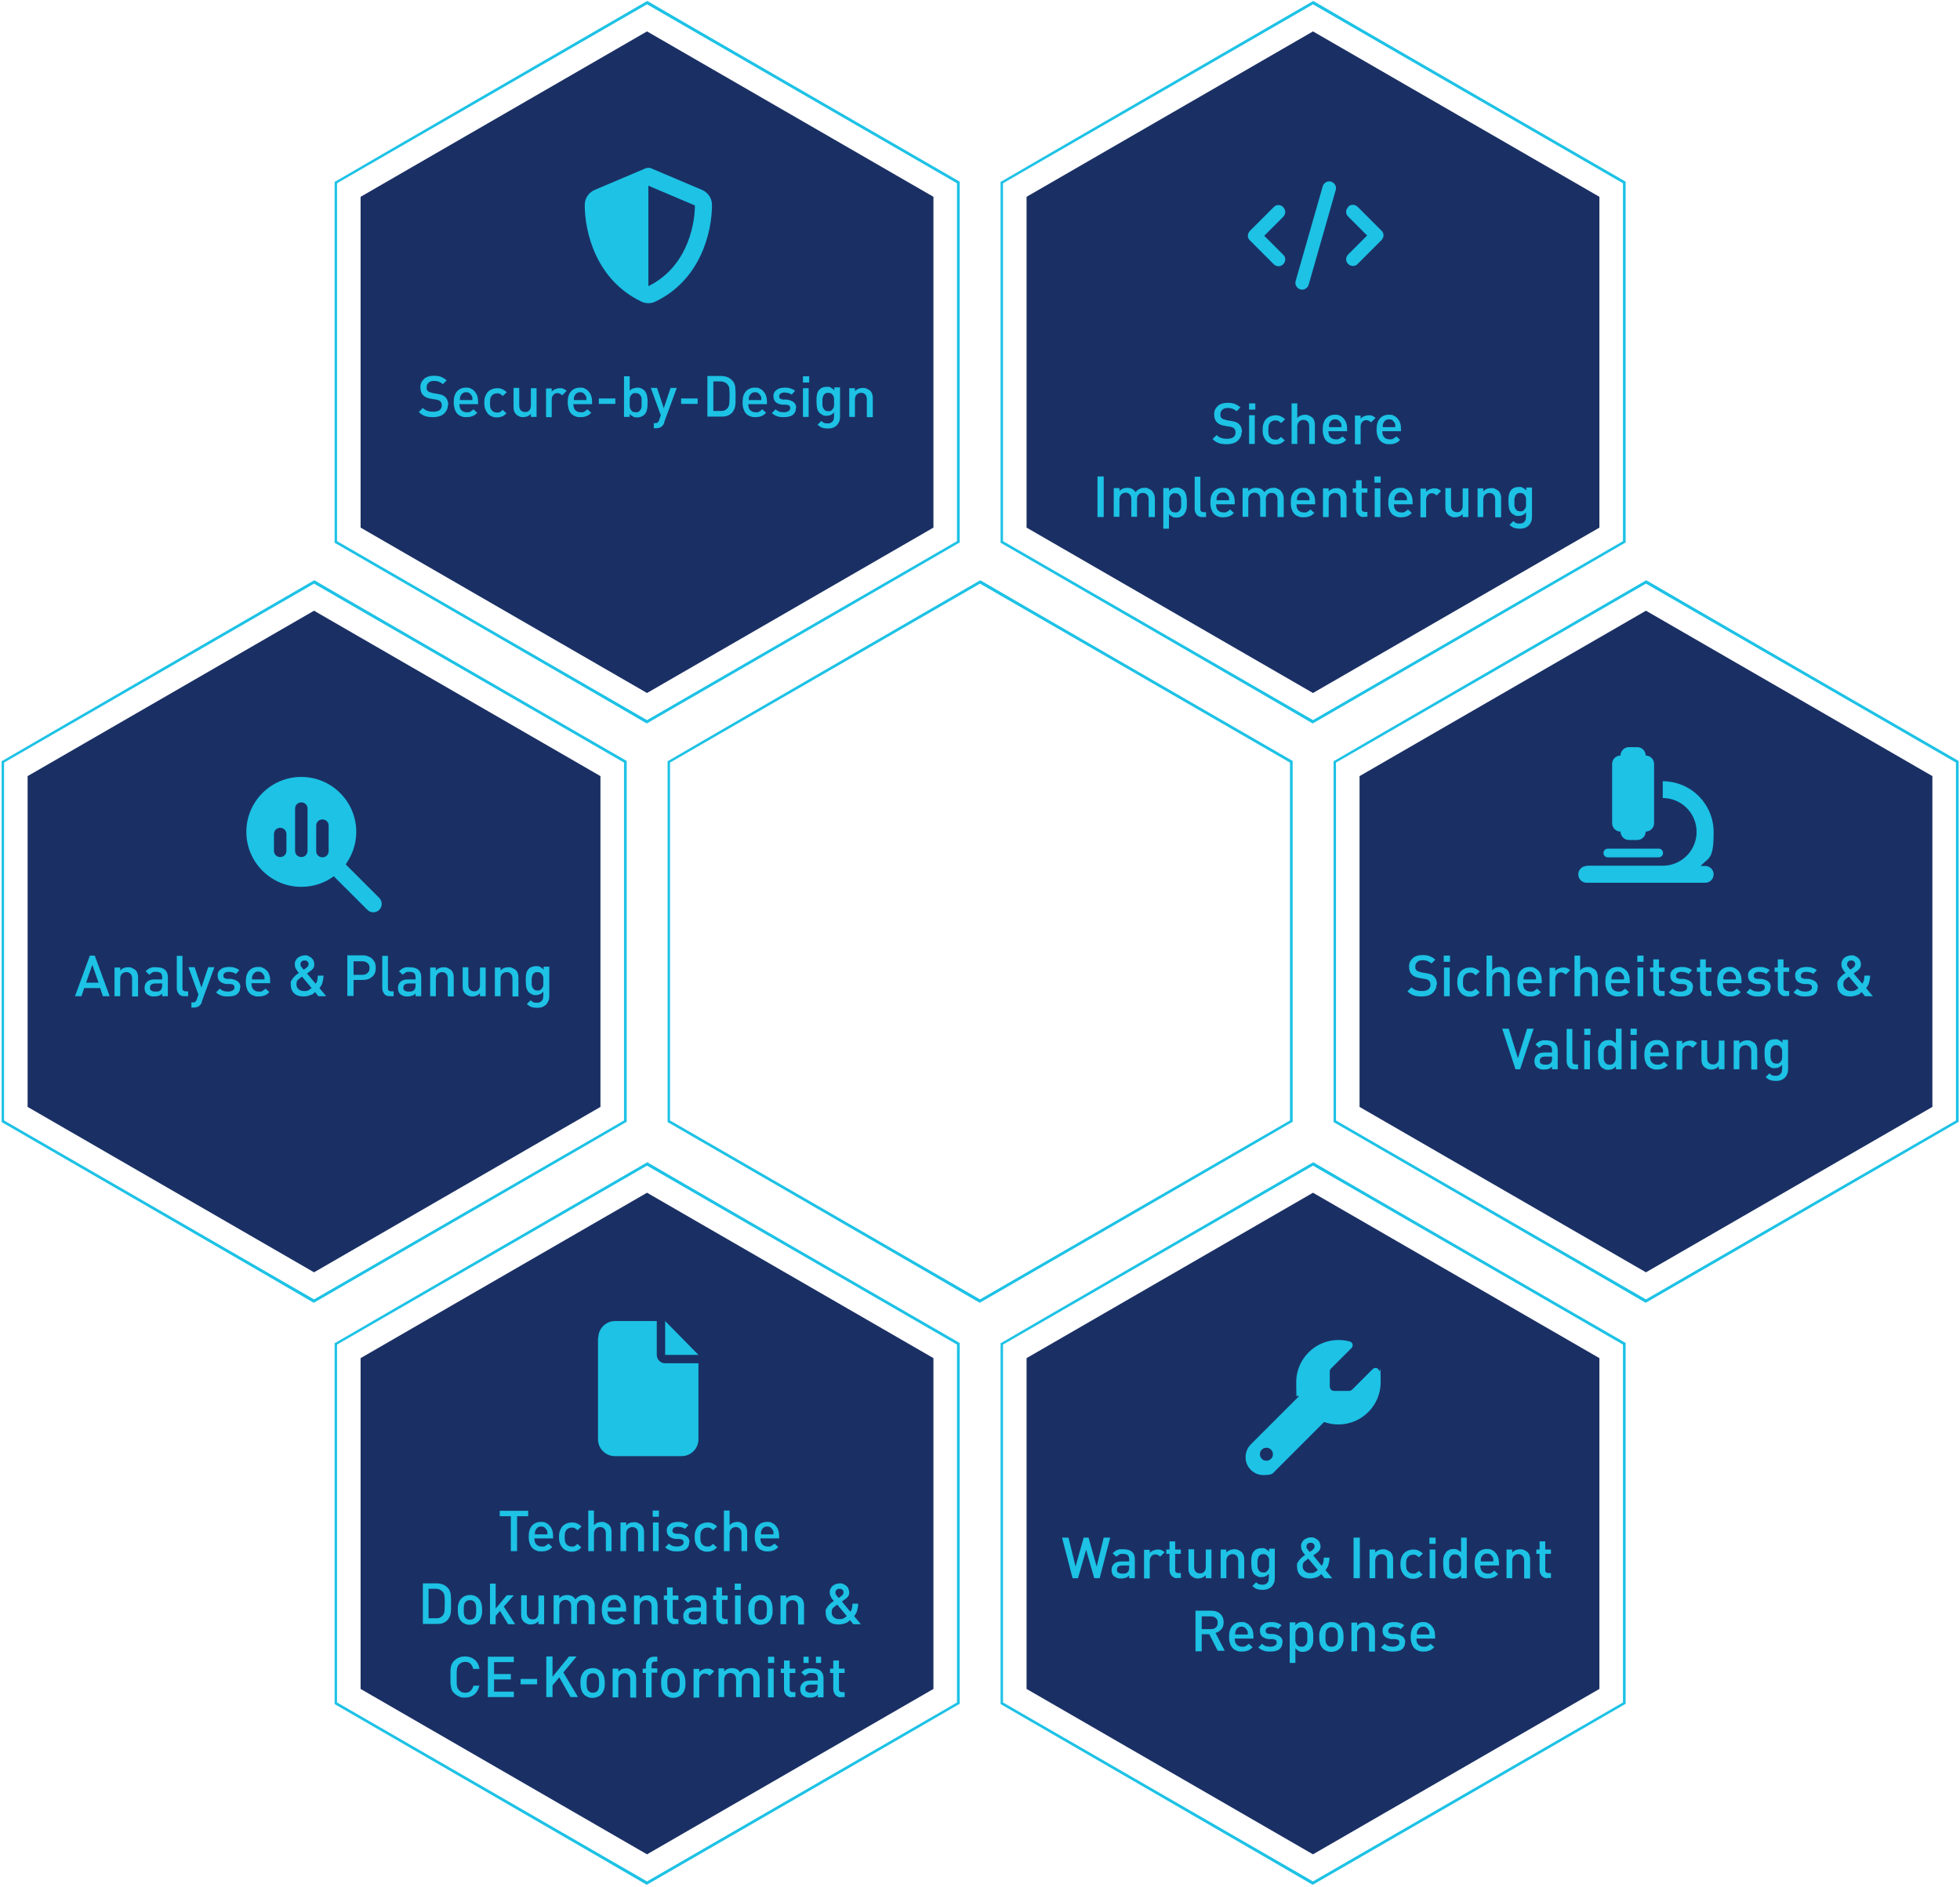 <svg id="Ebene_1" xmlns="http://www.w3.org/2000/svg" xmlns:xlink="http://www.w3.org/1999/xlink" version="1.1" viewBox="0 0 724 697">
    <!-- Generator: Adobe Illustrator 29.3.1, SVG Export Plug-In . SVG Version: 2.1.0 Build 151)  -->
    <defs>
        <style>
            .st0 {
            fill: none;
            }

            .st1 {
            clip-path: url(#clippath-1);
            }

            .st2 {
            fill: #1a3064;
            }

            .st3 {
            fill: #1dc2e5;
            }

            .st4 {
            clip-path: url(#clippath);
            }
        </style>
        <clipPath id="clippath">
            <rect class="st0" x="91" y="287" width="50" height="50"/>
        </clipPath>
        <clipPath id="clippath-1">
            <rect class="st0" x="461" y="67" width="50" height="40"/>
        </clipPath>
    </defs>
    <path class="st3" d="M116,481.2h-.2c0-.1-115.2-66.7-115.2-66.7v-133.4h.2c0-.1,115.2-66.7,115.2-66.7h.2c0,.1,115.3,66.7,115.3,66.7v133.4h-.2c0,.1-115.3,66.7-115.3,66.7ZM1.5,413.9l114.5,66.1,114.5-66.1v-132.2l-114.5-66.1L1.5,281.7v132.2Z"/>
    <path class="st2" d="M116,225.6l-105.8,61.1v122.2l105.8,61.1,105.8-61.1v-122.2l-105.8-61.1Z"/>
    <g class="st4">
        <path class="st3" d="M131.6,307.3c0,4.5-1.5,8.6-3.9,12l12.4,12.4c1.2,1.2,1.2,3.2,0,4.4-1.2,1.2-3.2,1.2-4.4,0l-12.4-12.4c-3.4,2.5-7.5,3.9-12,3.9-11.2,0-20.3-9.1-20.3-20.3s9.1-20.3,20.3-20.3,20.3,9.1,20.3,20.3ZM101.2,308.1v6.2c0,1.3,1,2.3,2.3,2.3s2.3-1,2.3-2.3v-6.2c0-1.3-1-2.3-2.3-2.3s-2.3,1-2.3,2.3ZM109,298.7v15.6c0,1.3,1,2.3,2.3,2.3s2.3-1,2.3-2.3v-15.6c0-1.3-1-2.3-2.3-2.3s-2.3,1-2.3,2.3ZM116.8,305v9.4c0,1.3,1,2.3,2.3,2.3s2.3-1,2.3-2.3v-9.4c0-1.3-1-2.3-2.3-2.3s-2.3,1-2.3,2.3Z"/>
    </g>
    <path class="st3" d="M38,368l-1-3h-5.9l-1,3h-2.4l5.5-15h1.8l5.5,15h-2.4ZM34.1,356.4l-2.3,6.6h4.6l-2.3-6.6ZM48.8,368v-6.5c0-.8-.2-1.4-.6-1.8-.4-.4-.9-.6-1.5-.6s-1.1.2-1.6.6c-.4.4-.7,1-.7,1.8v6.5h-2.1v-10.6h2.1v1.1c.4-.4.8-.7,1.3-.9.5-.2,1-.3,1.6-.3s1,0,1.5.3c.4.2.8.4,1.2.7.4.4.7.9.8,1.4.2.5.2,1,.2,1.6v6.8h-2.1ZM59.9,368v-1c-.4.4-.8.7-1.2.8-.4.2-1,.3-1.6.3s-1.2,0-1.7-.2c-.4-.2-.8-.4-1.2-.7-.6-.6-.8-1.4-.8-2.3s.3-1.6.9-2.2c.6-.6,1.5-.9,2.8-.9h2.8v-.8c0-.7-.2-1.2-.5-1.5-.4-.3-.9-.5-1.8-.5s-1,0-1.4.3c-.3.2-.7.4-1,.8l-1.4-1.3c.3-.3.5-.5.8-.7.3-.2.5-.4.8-.5.3-.1.6-.2,1-.3.4,0,.8,0,1.2,0,1.5,0,2.6.3,3.3.9.7.6,1.1,1.5,1.1,2.7v7.1h-2.1ZM59.9,363.3h-2.5c-1.3,0-2,.5-2,1.5s.2.9.5,1.1c.3.3.8.4,1.6.4s.7,0,1-.1c.3,0,.6-.2.9-.5.3-.3.5-.8.5-1.6v-.9ZM68.2,368c-.5,0-.9,0-1.3-.2-.4-.2-.7-.4-.9-.7-.2-.3-.4-.6-.5-.9-.1-.4-.2-.7-.2-1.1v-12h2.1v11.9c0,.4,0,.7.3.9s.5.3.9.3h.9v1.8h-1.3ZM74.6,370.1c-.2.6-.5,1-.8,1.3-.3.3-.6.5-1,.6s-.8.2-1.2.2h-.9v-1.9h.5c.4,0,.8,0,1-.3.2-.2.4-.4.5-.9l.6-1.7-3.7-10.1h2.3l2.5,7.5,2.5-7.5h2.3l-4.7,12.8ZM88.7,364.7c0,.6-.1,1.1-.3,1.5-.2.4-.5.8-.9,1.1-.4.3-.9.5-1.4.6-.5.1-1.1.2-1.8.2s-1.7,0-2.4-.3c-.7-.2-1.4-.6-2.1-1.2l1.4-1.4c.4.4.9.7,1.4.9.5.1,1.1.2,1.6.2s1.2-.1,1.7-.4c.4-.2.7-.6.7-1.1s-.1-.7-.3-.9c-.2-.2-.6-.3-1.1-.4h-1.7c-1-.2-1.8-.5-2.3-1-.5-.5-.8-1.2-.8-2.1s.1-1,.3-1.4.5-.7.9-1,.8-.5,1.3-.6c.5-.1,1-.2,1.6-.2.8,0,1.5,0,2.2.3.7.2,1.3.5,1.7.9l-1.3,1.4c-.3-.3-.7-.5-1.2-.6-.4-.1-.9-.2-1.4-.2s-1.1.1-1.5.4c-.3.3-.5.6-.5,1s.1.6.3.8c.2.2.6.3,1.1.4h1.5c1.1.2,1.9.5,2.5,1,.6.5.9,1.2.9,2.1ZM92.9,363.3c0,.9.2,1.7.7,2.2.5.5,1.1.8,2,.8s1.1,0,1.4-.3c.4-.2.8-.5,1.1-.8l1.4,1.3c-.3.3-.6.5-.8.7-.3.2-.6.4-.9.5-.3.1-.7.2-1,.3-.4,0-.8.1-1.2.1-.7,0-1.3,0-1.9-.3-.6-.2-1.1-.5-1.5-.9-.4-.4-.8-1-1-1.7-.3-.7-.4-1.6-.4-2.6,0-1.8.4-3.1,1.2-4,.8-.9,1.9-1.4,3.3-1.4s1.4.1,1.9.4c.6.2,1,.6,1.4,1,.4.4.7,1,.9,1.6.2.6.3,1.3.3,2.1v.9h-6.9ZM97.7,361.8c0-.3,0-.6,0-.8,0-.2,0-.4-.2-.7-.2-.4-.5-.7-.8-1-.4-.3-.8-.4-1.3-.4s-1,.1-1.3.4c-.3.2-.6.6-.8,1-.1.2-.2.5-.2.7,0,.2,0,.5,0,.8h4.8ZM117.6,368l-1.2-1.5c-.2.1-.4.3-.6.5s-.5.4-.9.5-.7.3-1.2.4c-.4.1-.9.2-1.5.2-1.6,0-2.8-.4-3.6-1.2-.8-.8-1.2-1.9-1.2-3.3s0-1,.3-1.4c.2-.4.4-.8.7-1.1s.6-.6.9-.9c.4-.3.7-.5,1.1-.8-.2-.2-.3-.4-.5-.6-.2-.2-.3-.5-.5-.8-.2-.3-.3-.5-.4-.8,0-.3-.1-.6-.1-1s0-.9.3-1.3c.2-.4.4-.8.7-1,.3-.3.7-.5,1.2-.7s1-.3,1.5-.3,1,0,1.4.3.8.4,1.1.7c.3.3.6.6.7,1,.2.4.3.8.3,1.3s-.1,1.1-.4,1.5c-.3.4-.7.8-1.2,1.1l-1.1.8,3.2,3.8c.3-.4.5-.8.6-1.3.1-.5.2-1,.2-1.7h2.1c0,1-.2,1.8-.4,2.6-.2.8-.6,1.4-1.1,2l2.5,3h-2.8ZM111.5,360.8c-.3.2-.5.4-.8.6-.2.2-.5.4-.7.6-.2.2-.3.4-.4.7,0,.3-.1.6-.1.9,0,.8.3,1.4.8,1.8.5.5,1.2.7,2,.7s1,0,1.4-.2c.5-.2.9-.5,1.4-.9l-3.5-4.2ZM114,356.3c0-.4-.1-.8-.4-1.1-.3-.3-.6-.4-1.1-.4s-.8.1-1.1.4c-.3.3-.4.6-.4,1s0,.6.3.9c.2.3.5.7.9,1.1l.7-.5c.3-.2.5-.4.8-.7.2-.3.3-.6.3-.9ZM138.8,357.6c0,.7-.1,1.3-.3,1.8-.2.5-.5,1-1,1.4s-.9.7-1.5.9-1.2.3-2,.3h-3.4v5.9h-2.3v-15h5.7c.7,0,1.4.1,2,.4.6.2,1.1.5,1.5.9.4.4.7.9,1,1.4.2.6.3,1.2.3,1.8ZM136.5,357.6c0-.8-.2-1.4-.7-1.8-.5-.4-1.1-.7-1.9-.7h-3.3v5h3.3c.8,0,1.4-.2,1.9-.7.5-.4.7-1.1.7-1.8ZM144.1,368c-.5,0-.9,0-1.3-.2-.4-.2-.7-.4-.9-.7-.2-.3-.4-.6-.5-.9-.1-.4-.2-.7-.2-1.1v-12h2.1v11.9c0,.4,0,.7.3.9s.5.3.9.3h.9v1.8h-1.3ZM153.5,368v-1c-.4.4-.8.7-1.2.8s-1,.3-1.6.3-1.2,0-1.7-.2c-.4-.2-.8-.4-1.2-.7-.6-.6-.8-1.4-.8-2.3s.3-1.6.9-2.2c.6-.6,1.5-.9,2.8-.9h2.8v-.8c0-.7-.2-1.2-.5-1.5-.3-.3-.9-.5-1.8-.5s-1,0-1.4.3c-.3.2-.7.4-1,.8l-1.4-1.3c.3-.3.5-.5.8-.7.3-.2.5-.4.8-.5.3-.1.6-.2,1-.3.4,0,.8,0,1.2,0,1.5,0,2.6.3,3.3.9.7.6,1.1,1.5,1.1,2.7v7.1h-2.1ZM153.5,363.3h-2.5c-1.3,0-2,.5-2,1.5s.2.9.5,1.1c.3.3.8.4,1.6.4s.7,0,1-.1c.3,0,.6-.2.9-.5.3-.3.5-.8.5-1.6v-.9ZM165.4,368v-6.5c0-.8-.2-1.4-.6-1.8-.4-.4-.9-.6-1.5-.6s-1.1.2-1.6.6c-.4.4-.7,1-.7,1.8v6.5h-2.1v-10.6h2.1v1.1c.4-.4.8-.7,1.3-.9.5-.2,1-.3,1.6-.3s1,0,1.5.3c.4.2.8.4,1.2.7.4.4.7.9.8,1.4.2.5.2,1,.2,1.6v6.8h-2.1ZM177.3,368v-1.1c-.4.4-.8.7-1.3.9-.5.2-1,.3-1.5.3s-1,0-1.5-.3c-.4-.2-.8-.4-1.1-.7-.4-.4-.7-.9-.8-1.3-.2-.5-.2-1.1-.2-1.7v-6.8h2.1v6.5c0,.8.2,1.4.6,1.8.4.4.9.6,1.5.6s.6,0,.8-.1c.3,0,.5-.2.7-.4.2-.2.4-.4.5-.7.1-.3.2-.7.2-1.1v-6.5h2.1v10.6h-2.1ZM189.3,368v-6.5c0-.8-.2-1.4-.6-1.8-.4-.4-.9-.6-1.5-.6s-1.1.2-1.6.6c-.4.4-.7,1-.7,1.8v6.5h-2.1v-10.6h2.1v1.1c.4-.4.8-.7,1.3-.9.5-.2,1-.3,1.6-.3s1,0,1.5.3c.4.2.8.4,1.2.7.4.4.7.9.8,1.4.2.5.2,1,.2,1.6v6.8h-2.1ZM202.9,367.9c0,.7-.1,1.3-.3,1.8-.2.5-.5,1-.9,1.4-.4.4-.9.7-1.4.9s-1.2.3-1.9.3-1.5-.1-2.1-.3c-.6-.2-1.1-.6-1.7-1.1l1.4-1.4c.3.3.7.6,1,.7.3.2.8.2,1.3.2s.8,0,1.1-.2c.3-.1.6-.3.8-.6.2-.3.4-.5.4-.9,0-.3.1-.7.1-1v-1.4c-.4.5-.8.8-1.3,1-.4.2-.9.3-1.5.3s-1,0-1.4-.3c-.4-.2-.8-.4-1.1-.7-.5-.5-.8-1.1-1-1.9-.1-.7-.2-1.5-.2-2.5s0-1.7.2-2.5c.1-.7.5-1.4,1-1.9s1.5-.9,2.6-.9,1.1,0,1.5.3c.4.2.9.5,1.3,1v-1.1h2.1v10.6ZM200.7,362.5c0-.4,0-.8,0-1.2,0-.4-.1-.8-.3-1.1-.2-.3-.4-.6-.7-.8-.3-.2-.7-.3-1.1-.3s-.9,0-1.2.3c-.3.2-.5.4-.7.8-.1.3-.2.7-.3,1.1,0,.4,0,.8,0,1.2s0,.8,0,1.2c0,.4.2.7.3,1.1.2.3.4.6.7.8.3.2.7.3,1.2.3s.9,0,1.1-.3c.3-.2.5-.4.7-.8.2-.3.3-.7.3-1.1,0-.4,0-.8,0-1.2Z"/>
    <path class="st3" d="M608,481.2h-.2c0-.1-115.2-66.7-115.2-66.7v-133.4h.2c0-.1,115.2-66.7,115.2-66.7h.2c0,.1,115.3,66.7,115.3,66.7v133.4h-.2c0,.1-115.3,66.7-115.3,66.7ZM493.5,413.9l114.5,66.1,114.5-66.1v-132.2l-114.5-66.1-114.5,66.1v132.2Z"/>
    <path class="st2" d="M608,225.6l-105.8,61.1v122.2l105.8,61.1,105.8-61.1v-122.2l-105.8-61.1Z"/>
    <path class="st3" d="M598.6,279.1c0-1.7,1.4-3.1,3.1-3.1h3.1c1.7,0,3.1,1.4,3.1,3.1,1.7,0,3.1,1.4,3.1,3.1v21.9c0,1.7-1.4,3.1-3.1,3.1,0,1.7-1.4,3.1-3.1,3.1h-3.1c-1.7,0-3.1-1.4-3.1-3.1-1.7,0-3.1-1.4-3.1-3.1v-21.9c0-1.7,1.4-3.1,3.1-3.1ZM586.1,319.8h28.1c6.9,0,12.5-5.6,12.5-12.5s-5.6-12.5-12.5-12.5v-6.2c10.4,0,18.8,8.4,18.8,18.8s-1.8,9.2-4.8,12.5h1.7c1.7,0,3.1,1.4,3.1,3.1s-1.4,3.1-3.1,3.1h-43.8c-1.7,0-3.1-1.4-3.1-3.1s1.4-3.1,3.1-3.1ZM593.9,313.5h18.8c.9,0,1.6.7,1.6,1.6s-.7,1.6-1.6,1.6h-18.8c-.9,0-1.6-.7-1.6-1.6s.7-1.6,1.6-1.6Z"/>
    <path class="st3" d="M530.6,363.7c0,.7-.1,1.3-.4,1.8-.3.5-.6,1-1.1,1.4-.5.4-1,.7-1.7.9-.7.2-1.4.3-2.2.3-1.1,0-2.1-.1-3-.4-.8-.3-1.6-.8-2.3-1.5l1.5-1.5c.5.5,1.1.9,1.8,1.1.6.2,1.3.3,2.1.3s1.8-.2,2.3-.6c.5-.4.8-1,.8-1.7s-.2-1.2-.6-1.6c-.4-.3-.9-.5-1.6-.6l-1.8-.3c-1.2-.2-2.2-.6-2.8-1.2-.7-.7-1.1-1.6-1.1-2.9s.1-1.2.3-1.8c.2-.5.6-1,1-1.4.4-.4,1-.7,1.6-.9.6-.2,1.3-.3,2.1-.3s1.9.1,2.6.4c.7.3,1.4.7,2.1,1.3l-1.4,1.4c-.5-.4-1-.7-1.5-.9-.5-.2-1.1-.3-1.8-.3s-1.6.2-2,.7c-.5.4-.7,1-.7,1.7s0,.5.1.8.2.4.4.6c.2.2.4.3.7.4.3,0,.6.2,1,.3l1.8.3c.7.1,1.2.3,1.7.4s.8.4,1.1.7c.8.7,1.2,1.8,1.2,3.1ZM533.4,368v-10.6h2.1v10.6h-2.1ZM533.3,355.3v-2.3h2.3v2.3h-2.3ZM546.6,366.6c-.5.5-1,.9-1.6,1.2-.5.2-1.2.4-1.9.4s-1.2,0-1.8-.3c-.6-.2-1.1-.5-1.5-.9-.4-.4-.8-1-1.1-1.7-.3-.7-.4-1.5-.4-2.5s.1-1.8.4-2.5c.3-.7.6-1.3,1.1-1.7.4-.4,1-.7,1.5-.9.6-.2,1.2-.3,1.8-.3s1.4.1,1.9.4c.5.2,1.1.6,1.6,1.1l-1.5,1.4c-.3-.4-.7-.6-1-.8-.3-.2-.7-.2-1.1-.2-.8,0-1.5.3-2,.9-.2.3-.4.6-.5,1,0,.4-.1.9-.1,1.5s0,1.1.1,1.6c0,.4.3.8.5,1,.5.6,1.1.9,2,.9s.8,0,1.1-.2c.3-.2.6-.4,1-.8l1.5,1.4ZM555.6,368v-6.5c0-.8-.2-1.4-.6-1.8-.4-.4-.9-.6-1.5-.6s-1.1.2-1.6.6c-.4.4-.7,1-.7,1.8v6.5h-2.1v-15h2.1v5.4c.4-.4.8-.7,1.3-.9.5-.2,1-.3,1.5-.3s1,0,1.5.3c.4.2.8.4,1.2.7.4.4.7.9.8,1.4.2.5.2,1,.2,1.6v6.8h-2.1ZM562.6,363.3c0,.9.2,1.7.7,2.2.5.5,1.1.8,2,.8s1.1,0,1.4-.3c.4-.2.8-.5,1.1-.8l1.4,1.3c-.3.3-.6.5-.8.7-.3.2-.6.4-.9.5-.3.1-.7.2-1,.3-.4,0-.8.1-1.2.1-.7,0-1.3,0-1.9-.3-.6-.2-1.1-.5-1.5-.9-.4-.4-.8-1-1-1.7-.3-.7-.4-1.6-.4-2.6,0-1.8.4-3.1,1.2-4,.8-.9,1.9-1.4,3.3-1.4s1.4.1,1.9.4c.6.2,1,.6,1.4,1,.4.4.7,1,.9,1.6.2.6.3,1.3.3,2.1v.9h-6.9ZM567.4,361.8c0-.3,0-.6,0-.8,0-.2,0-.4-.2-.7-.2-.4-.5-.7-.8-1-.4-.3-.8-.4-1.3-.4s-1,.1-1.3.4c-.4.2-.6.6-.8,1-.1.2-.2.5-.2.7,0,.2,0,.5,0,.8h4.8ZM578.2,359.9c-.2-.2-.5-.4-.7-.5-.2-.1-.5-.2-.9-.2-.6,0-1.1.2-1.5.7-.4.4-.6,1-.6,1.7v6.5h-2.1v-10.6h2.1v1.2c.3-.4.7-.7,1.2-.9.5-.2,1.1-.4,1.7-.4s1,0,1.4.2c.4.2.8.4,1.2.8l-1.6,1.6ZM588.1,368v-6.5c0-.8-.2-1.4-.6-1.8-.4-.4-.9-.6-1.5-.6s-1.1.2-1.6.6c-.4.4-.7,1-.7,1.8v6.5h-2.1v-15h2.1v5.4c.4-.4.8-.7,1.3-.9.5-.2,1-.3,1.5-.3s1,0,1.5.3c.4.2.8.4,1.2.7.4.4.7.9.8,1.4.2.5.2,1,.2,1.6v6.8h-2.1ZM595.1,363.3c0,.9.2,1.7.7,2.2.5.5,1.1.8,2,.8s1.1,0,1.4-.3c.4-.2.8-.5,1.1-.8l1.4,1.3c-.3.3-.6.5-.8.7-.3.2-.6.4-.9.5-.3.1-.7.2-1,.3-.4,0-.8.1-1.2.1-.7,0-1.3,0-1.9-.3-.6-.2-1.1-.5-1.5-.9-.4-.4-.8-1-1-1.7-.3-.7-.4-1.6-.4-2.6,0-1.8.4-3.1,1.2-4,.8-.9,1.9-1.4,3.3-1.4s1.4.1,1.9.4c.6.2,1,.6,1.4,1,.4.4.7,1,.9,1.6.2.6.3,1.3.3,2.1v.9h-6.9ZM599.9,361.8c0-.3,0-.6,0-.8,0-.2,0-.4-.2-.7-.2-.4-.5-.7-.8-1-.4-.3-.8-.4-1.3-.4s-1,.1-1.3.4c-.4.2-.6.6-.8,1-.1.2-.2.5-.2.7,0,.2,0,.5,0,.8h4.8ZM604.9,368v-10.6h2.1v10.6h-2.1ZM604.8,355.3v-2.3h2.3v2.3h-2.3ZM613.6,368c-.5,0-.9,0-1.3-.3s-.7-.4-.9-.7c-.2-.3-.4-.6-.5-.9-.1-.4-.2-.7-.2-1.1v-6h-1.2v-1.6h1.2v-3h2.1v3h2.1v1.6h-2.1v5.9c0,.4,0,.7.3.9.2.2.5.3.9.3h.9v1.8h-1.3ZM625.3,364.7c0,.6-.1,1.1-.3,1.5-.2.4-.5.8-.9,1.1-.4.3-.9.5-1.4.6-.5.1-1.1.2-1.8.2s-1.7,0-2.4-.3c-.7-.2-1.4-.6-2.1-1.2l1.4-1.4c.4.4.9.7,1.4.9.5.1,1.1.2,1.6.2s1.2-.1,1.7-.4c.4-.2.7-.6.7-1.1s-.1-.7-.3-.9c-.2-.2-.6-.3-1.1-.4h-1.7c-1-.2-1.8-.5-2.3-1-.5-.5-.8-1.2-.8-2.1s.1-1,.3-1.4c.2-.4.5-.7.9-1s.8-.5,1.3-.6c.5-.1,1-.2,1.6-.2.8,0,1.5,0,2.2.3.7.2,1.3.5,1.7.9l-1.3,1.4c-.3-.3-.7-.5-1.2-.6-.4-.1-.9-.2-1.4-.2s-1.1.1-1.5.4c-.3.3-.5.6-.5,1s.1.6.3.8c.2.2.6.3,1.1.4h1.5c1.1.2,1.9.5,2.5,1,.6.5.9,1.2.9,2.1ZM630.9,368c-.5,0-.9,0-1.3-.3s-.7-.4-.9-.7c-.2-.3-.4-.6-.5-.9-.1-.4-.2-.7-.2-1.1v-6h-1.2v-1.6h1.2v-3h2.1v3h2.1v1.6h-2.1v5.9c0,.4,0,.7.3.9.2.2.5.3.9.3h.9v1.8h-1.3ZM636.4,363.3c0,.9.2,1.7.7,2.2.5.5,1.1.8,2,.8s1.1,0,1.4-.3c.4-.2.8-.5,1.1-.8l1.4,1.3c-.3.3-.6.5-.8.7-.3.2-.6.4-.9.5-.3.1-.7.2-1,.3-.4,0-.8.1-1.2.1-.7,0-1.3,0-1.9-.3-.6-.2-1.1-.5-1.5-.9-.4-.4-.8-1-1-1.7-.3-.7-.4-1.6-.4-2.6,0-1.8.4-3.1,1.2-4,.8-.9,1.9-1.4,3.3-1.4s1.4.1,1.9.4c.6.2,1,.6,1.4,1,.4.4.7,1,.9,1.6.2.6.3,1.3.3,2.1v.9h-6.9ZM641.2,361.8c0-.3,0-.6,0-.8,0-.2,0-.4-.2-.7-.2-.4-.5-.7-.8-1-.3-.3-.8-.4-1.3-.4s-1,.1-1.3.4c-.3.2-.6.6-.8,1-.1.2-.2.5-.2.7,0,.2,0,.5,0,.8h4.8ZM654,364.7c0,.6-.1,1.1-.3,1.5-.2.4-.5.8-.9,1.1-.4.3-.9.5-1.4.6-.5.1-1.1.2-1.8.2s-1.7,0-2.4-.3c-.7-.2-1.4-.6-2.1-1.2l1.4-1.4c.4.4.9.7,1.4.9.5.1,1.1.2,1.6.2s1.2-.1,1.7-.4c.4-.2.7-.6.7-1.1s-.1-.7-.3-.9c-.2-.2-.6-.3-1.1-.4h-1.7c-1-.2-1.8-.5-2.3-1s-.8-1.2-.8-2.1.1-1,.3-1.4c.2-.4.5-.7.9-1s.8-.5,1.3-.6c.5-.1,1-.2,1.6-.2.8,0,1.5,0,2.2.3.7.2,1.3.5,1.7.9l-1.3,1.4c-.3-.3-.7-.5-1.2-.6-.4-.1-.9-.2-1.4-.2s-1.1.1-1.5.4c-.3.3-.5.6-.5,1s.1.6.3.8c.2.2.6.3,1.1.4h1.5c1.1.2,1.9.5,2.5,1,.6.5.9,1.2.9,2.1ZM659.6,368c-.5,0-.9,0-1.3-.3s-.7-.4-.9-.7c-.2-.3-.4-.6-.5-.9-.1-.4-.2-.7-.2-1.1v-6h-1.2v-1.6h1.2v-3h2.1v3h2.1v1.6h-2.1v5.9c0,.4,0,.7.3.9.2.2.5.3.9.3h.9v1.8h-1.3ZM671.4,364.7c0,.6-.1,1.1-.3,1.5-.2.4-.5.8-.9,1.1-.4.3-.9.5-1.4.6-.5.1-1.1.2-1.8.2s-1.7,0-2.4-.3c-.7-.2-1.4-.6-2.1-1.2l1.4-1.4c.4.4.9.7,1.4.9.5.1,1.1.2,1.6.2s1.2-.1,1.7-.4c.4-.2.7-.6.7-1.1s-.1-.7-.3-.9c-.2-.2-.6-.3-1.1-.4h-1.7c-1-.2-1.8-.5-2.3-1-.5-.5-.8-1.2-.8-2.1s.1-1,.3-1.4.5-.7.9-1c.4-.3.8-.5,1.3-.6.5-.1,1-.2,1.6-.2.8,0,1.5,0,2.2.3.7.2,1.3.5,1.7.9l-1.3,1.4c-.3-.3-.7-.5-1.2-.6-.4-.1-.9-.2-1.4-.2s-1.1.1-1.5.4c-.3.3-.5.6-.5,1s.1.6.3.8c.2.2.6.3,1.1.4h1.5c1.1.2,1.9.5,2.5,1,.6.5.9,1.2.9,2.1ZM688.9,368l-1.2-1.5c-.2.1-.4.3-.6.5-.2.2-.5.4-.9.5s-.7.3-1.2.4c-.4.1-.9.2-1.5.2-1.6,0-2.8-.4-3.6-1.2-.8-.8-1.2-1.9-1.2-3.3s0-1,.3-1.4c.2-.4.4-.8.7-1.1.3-.3.6-.6.9-.9.4-.3.7-.5,1.1-.8-.2-.2-.3-.4-.5-.6-.2-.2-.3-.5-.5-.8-.2-.3-.3-.5-.4-.8,0-.3-.1-.6-.1-1s0-.9.3-1.3c.2-.4.4-.8.7-1,.3-.3.7-.5,1.2-.7s1-.3,1.5-.3,1,0,1.4.3c.4.2.8.4,1.1.7.3.3.6.6.7,1,.2.4.3.8.3,1.3s-.1,1.1-.4,1.5c-.3.4-.7.8-1.2,1.1l-1.1.8,3.2,3.8c.3-.4.5-.8.6-1.3.1-.5.2-1,.2-1.7h2.1c0,1-.2,1.8-.4,2.6-.2.8-.6,1.4-1.1,2l2.5,3h-2.8ZM682.9,360.8c-.3.2-.5.4-.8.6-.2.2-.5.4-.7.6-.2.2-.3.4-.4.7,0,.3-.1.6-.1.9,0,.8.3,1.4.8,1.8.5.5,1.2.7,2,.7s1,0,1.4-.2c.5-.2.9-.5,1.4-.9l-3.5-4.2ZM685.3,356.3c0-.4-.1-.8-.4-1.1-.3-.3-.6-.4-1.1-.4s-.8.1-1.1.4c-.3.3-.4.6-.4,1s0,.6.3.9c.2.3.5.7.9,1.1l.7-.5c.3-.2.5-.4.8-.7.2-.3.3-.6.3-.9ZM561.6,395h-1.8l-4.9-15h2.4l3.4,10.9,3.4-10.9h2.4l-5,15ZM573.3,395v-1c-.4.4-.8.7-1.2.8-.4.2-1,.3-1.6.3s-1.2,0-1.7-.2c-.4-.2-.8-.4-1.2-.7-.6-.6-.8-1.4-.8-2.3s.3-1.6.9-2.2c.6-.6,1.5-.9,2.8-.9h2.8v-.8c0-.7-.2-1.2-.5-1.5-.4-.3-.9-.5-1.8-.5s-1,0-1.4.3c-.3.2-.7.4-1,.8l-1.4-1.3c.3-.3.5-.5.8-.7.3-.2.5-.4.8-.5.3-.1.6-.2,1-.3.4,0,.8,0,1.2,0,1.5,0,2.6.3,3.3.9.7.6,1.1,1.5,1.1,2.7v7.1h-2.1ZM573.3,390.3h-2.5c-1.3,0-2,.5-2,1.5s.2.9.5,1.1c.3.3.8.4,1.6.4s.7,0,1-.1c.3,0,.6-.2.9-.5.3-.3.5-.8.5-1.6v-.9ZM581.6,395c-.5,0-.9,0-1.3-.2-.4-.2-.7-.4-.9-.7-.2-.3-.4-.6-.5-.9-.1-.4-.2-.7-.2-1.1v-12h2.1v11.9c0,.4,0,.7.3.9.2.2.5.3.9.3h.9v1.8h-1.3ZM585.2,395v-10.6h2.1v10.6h-2.1ZM585.2,382.3v-2.3h2.3v2.3h-2.3ZM596.9,395v-1.1c-.4.5-.8.8-1.3,1-.4.2-.9.3-1.5.3s-1,0-1.5-.3c-.4-.2-.8-.4-1.1-.7-.5-.5-.8-1.2-1-2s-.2-1.6-.2-2.5,0-.9,0-1.3c0-.4,0-.8.2-1.2,0-.4.2-.8.4-1.1.2-.3.4-.6.6-.9.3-.3.7-.5,1.1-.7s.9-.3,1.5-.3,1.1,0,1.5.3c.4.2.9.5,1.3.9v-5.4h2.1v15h-2.1ZM596.8,389.7c0-.5,0-.9,0-1.3,0-.4-.1-.8-.3-1.1-.2-.3-.4-.6-.7-.8-.3-.2-.7-.3-1.2-.3s-.9,0-1.2.3c-.3.2-.5.4-.7.8-.2.3-.3.7-.3,1.1,0,.4,0,.9,0,1.3s0,.9,0,1.4c0,.4.2.8.3,1.1.2.3.4.6.7.8.3.2.7.3,1.2.3s.9,0,1.2-.3c.3-.2.5-.5.7-.8.2-.3.3-.7.3-1.1,0-.4,0-.9,0-1.4ZM602.4,395v-10.6h2.1v10.6h-2.1ZM602.3,382.3v-2.3h2.3v2.3h-2.3ZM609.5,390.3c0,.9.2,1.7.7,2.2.5.5,1.1.8,2,.8s1.1,0,1.4-.3c.4-.2.8-.5,1.1-.8l1.4,1.3c-.3.3-.6.5-.8.7-.3.2-.6.4-.9.5-.3.1-.7.2-1,.3-.4,0-.8.1-1.2.1-.7,0-1.3,0-1.9-.3-.6-.2-1.1-.5-1.5-.9-.4-.4-.8-1-1-1.7-.3-.7-.4-1.6-.4-2.6,0-1.8.4-3.1,1.2-4,.8-.9,1.9-1.4,3.3-1.4s1.4.1,1.9.4c.6.2,1,.6,1.4,1,.4.4.7,1,.9,1.6.2.6.3,1.3.3,2.1v.9h-6.9ZM614.3,388.8c0-.3,0-.6,0-.8,0-.2,0-.4-.2-.7-.2-.4-.5-.7-.8-1-.3-.3-.8-.4-1.3-.4s-1,.1-1.3.4c-.3.2-.6.6-.8,1-.1.2-.2.5-.2.7,0,.2,0,.5,0,.8h4.8ZM625.1,386.9c-.2-.2-.5-.4-.7-.5-.2-.1-.5-.2-.9-.2-.6,0-1.1.2-1.5.7-.4.4-.6,1-.6,1.7v6.5h-2.1v-10.6h2.1v1.2c.3-.4.7-.7,1.2-.9.5-.2,1.1-.4,1.7-.4s1,0,1.4.2c.4.2.8.4,1.2.8l-1.6,1.6ZM634.9,395v-1.1c-.4.4-.8.7-1.3.9-.5.2-1,.3-1.5.3s-1,0-1.5-.3c-.4-.2-.8-.4-1.1-.7-.4-.4-.7-.9-.8-1.3-.2-.5-.2-1.1-.2-1.7v-6.8h2.1v6.5c0,.8.2,1.4.6,1.8.4.4.9.6,1.5.6s.6,0,.8-.1c.3,0,.5-.2.7-.4.2-.2.4-.4.5-.7.1-.3.2-.7.2-1.1v-6.5h2.1v10.6h-2.1ZM646.9,395v-6.5c0-.8-.2-1.4-.6-1.8-.4-.4-.9-.6-1.5-.6s-1.1.2-1.6.6c-.4.4-.7,1-.7,1.8v6.5h-2.1v-10.6h2.1v1.1c.4-.4.8-.7,1.3-.9.5-.2,1-.3,1.6-.3s1,0,1.5.3c.4.2.8.4,1.2.7.4.4.7.9.8,1.4.2.5.2,1,.2,1.6v6.8h-2.1ZM660.5,394.9c0,.7-.1,1.3-.3,1.8-.2.5-.5,1-.9,1.4-.4.4-.9.7-1.4.9s-1.2.3-1.9.3-1.5-.1-2.1-.3c-.6-.2-1.1-.6-1.7-1.1l1.4-1.4c.3.3.7.6,1,.7.3.2.8.2,1.3.2s.8,0,1.1-.2c.3-.1.6-.3.8-.6.2-.3.4-.5.4-.9,0-.3.1-.7.1-1v-1.4c-.4.5-.8.8-1.3,1-.4.2-.9.3-1.5.3s-1,0-1.4-.3-.8-.4-1.1-.7c-.5-.5-.8-1.1-1-1.9-.1-.7-.2-1.5-.2-2.5s0-1.7.2-2.5c.1-.7.5-1.4,1-1.9.6-.6,1.5-.9,2.6-.9s1.1,0,1.5.3c.4.2.9.5,1.3,1v-1.1h2.1v10.6ZM658.3,389.5c0-.4,0-.8,0-1.2,0-.4-.1-.8-.3-1.1-.2-.3-.4-.6-.7-.8-.3-.2-.7-.3-1.1-.3s-.9,0-1.2.3c-.3.2-.5.4-.7.8-.1.3-.2.7-.3,1.1,0,.4,0,.8,0,1.2s0,.8,0,1.2c0,.4.2.7.3,1.1.2.3.4.6.7.8.3.2.7.3,1.2.3s.9,0,1.1-.3c.3-.2.5-.4.7-.8.2-.3.3-.7.3-1.1,0-.4,0-.8,0-1.2Z"/>
    <path class="st3" d="M362,481.2h-.2c0-.1-115.2-66.7-115.2-66.7v-133.4h.2c0-.1,115.2-66.7,115.2-66.7h.2c0,.1,115.3,66.7,115.3,66.7v133.4h-.2c0,.1-115.3,66.7-115.3,66.7ZM247.5,413.9l114.5,66.1,114.5-66.1v-132.2l-114.5-66.1-114.5,66.1v132.2Z"/>
    <path class="st3" d="M485,696.2h-.2c0-.1-115.2-66.7-115.2-66.7v-133.4h.2c0-.1,115.2-66.7,115.2-66.7h.2c0,.1,115.3,66.7,115.3,66.7v133.4h-.2c0,.1-115.3,66.7-115.3,66.7ZM370.5,628.9l114.5,66.1,114.5-66.1v-132.2l-114.5-66.1-114.5,66.1v132.2Z"/>
    <path class="st2" d="M485,440.6l-105.8,61.1v122.2l105.8,61.1,105.8-61.1v-122.2l-105.8-61.1Z"/>
    <path class="st3" d="M494.4,526.2c8.6,0,15.6-7,15.6-15.6s-.2-2.9-.6-4.3c-.3-1.1-1.6-1.3-2.4-.5l-7.5,7.5c-.3.3-.7.5-1.1.5h-5.6c-.9,0-1.6-.7-1.6-1.6v-5.6c0-.4.2-.8.5-1.1l7.5-7.5c.8-.8.5-2.1-.5-2.4-1.4-.4-2.8-.6-4.3-.6-8.6,0-15.6,7-15.6,15.6s.3,3.7.9,5.3l-17.7,17.7c-1.2,1.2-1.9,2.9-1.9,4.7,0,3.7,3,6.6,6.6,6.6s3.4-.7,4.7-1.9l17.7-17.7c1.7.6,3.5.9,5.3.9ZM467.8,534.8c.6,0,1.2.2,1.7.7.4.4.7,1,.7,1.7s-.2,1.2-.7,1.7c-.4.4-1,.7-1.7.7s-1.2-.2-1.7-.7c-.4-.4-.7-1-.7-1.7s.2-1.2.7-1.7c.4-.4,1-.7,1.7-.7Z"/>
    <path class="st3" d="M406.2,583h-2l-3-10.5-3,10.5h-2l-3.9-15h2.4l2.6,10.7,3-10.7h1.8l3,10.7,2.6-10.7h2.4l-3.9,15ZM417.1,583v-1c-.4.4-.8.7-1.2.8-.4.2-1,.3-1.6.3s-1.2,0-1.7-.2c-.4-.2-.8-.4-1.2-.7-.6-.6-.8-1.4-.8-2.3s.3-1.6.9-2.2c.6-.6,1.5-.9,2.8-.9h2.8v-.8c0-.7-.2-1.2-.5-1.5-.4-.3-.9-.5-1.8-.5s-1,0-1.4.3c-.3.2-.7.4-1,.8l-1.4-1.3c.3-.3.5-.5.8-.7.3-.2.5-.4.8-.5.3-.1.6-.2,1-.3.4,0,.8,0,1.2,0,1.5,0,2.6.3,3.3.9.7.6,1.1,1.5,1.1,2.7v7.1h-2.1ZM417.1,578.3h-2.5c-1.3,0-2,.5-2,1.5s.2.9.5,1.1c.3.3.8.4,1.6.4s.7,0,1-.1c.3,0,.6-.2.9-.5.3-.3.5-.8.5-1.6v-.9ZM428.4,574.9c-.2-.2-.5-.4-.7-.5-.2-.1-.5-.2-.9-.2-.6,0-1.1.2-1.5.7-.4.4-.6,1-.6,1.7v6.5h-2.1v-10.6h2.1v1.2c.3-.4.7-.7,1.2-.9.5-.2,1.1-.4,1.7-.4s1,0,1.4.2.8.4,1.2.8l-1.6,1.6ZM434.9,583c-.5,0-.9,0-1.3-.3-.4-.2-.7-.4-.9-.7-.2-.3-.4-.6-.5-.9-.1-.4-.2-.7-.2-1.1v-6h-1.2v-1.6h1.2v-3h2.1v3h2.1v1.6h-2.1v5.9c0,.4,0,.7.3.9.2.2.5.3.9.3h.9v1.8h-1.3ZM445.4,583v-1.1c-.4.4-.8.7-1.3.9-.5.2-1,.3-1.5.3s-1,0-1.5-.3c-.4-.2-.8-.4-1.1-.7-.4-.4-.7-.9-.8-1.3-.2-.5-.2-1.1-.2-1.7v-6.8h2.1v6.5c0,.8.2,1.4.6,1.8.4.4.9.6,1.5.6s.6,0,.8-.1c.3,0,.5-.2.7-.4.2-.2.4-.4.5-.7.1-.3.2-.7.2-1.1v-6.5h2.1v10.6h-2.1ZM457.4,583v-6.5c0-.8-.2-1.4-.6-1.8-.4-.4-.9-.6-1.5-.6s-1.1.2-1.6.6c-.4.4-.7,1-.7,1.8v6.5h-2.1v-10.6h2.1v1.1c.4-.4.8-.7,1.3-.9.5-.2,1-.3,1.6-.3s1,0,1.5.3c.4.2.8.4,1.2.7.4.4.7.9.8,1.4.2.5.2,1,.2,1.6v6.8h-2.1ZM470.9,582.9c0,.7-.1,1.3-.3,1.8-.2.5-.5,1-.9,1.4-.4.4-.9.7-1.4.9-.6.2-1.2.3-1.9.3s-1.5-.1-2.1-.3c-.6-.2-1.1-.6-1.7-1.1l1.4-1.4c.3.3.7.6,1,.7s.8.2,1.3.2.8,0,1.1-.2c.3-.1.6-.3.8-.6.2-.3.4-.5.4-.9,0-.3.1-.7.1-1v-1.4c-.4.5-.8.8-1.3,1-.4.2-.9.3-1.5.3s-1,0-1.4-.3c-.4-.2-.8-.4-1.1-.7-.5-.5-.8-1.1-1-1.9-.1-.7-.2-1.5-.2-2.5s0-1.7.2-2.5c.1-.7.5-1.4,1-1.9.6-.6,1.5-.9,2.6-.9s1.1,0,1.5.3c.4.2.9.5,1.3,1v-1.1h2.1v10.6ZM468.8,577.5c0-.4,0-.8,0-1.2,0-.4-.1-.8-.3-1.1-.2-.3-.4-.6-.7-.8-.3-.2-.7-.3-1.1-.3s-.9,0-1.2.3c-.3.2-.5.4-.7.8-.1.3-.2.7-.3,1.1,0,.4,0,.8,0,1.2s0,.8,0,1.2c0,.4.2.7.3,1.1.2.3.4.6.7.8.3.2.7.3,1.2.3s.9,0,1.1-.3c.3-.2.5-.4.7-.8.2-.3.3-.7.3-1.1,0-.4,0-.8,0-1.2ZM489.3,583l-1.2-1.5c-.2.1-.4.3-.6.5s-.5.4-.9.5c-.3.2-.7.3-1.2.4-.4.1-.9.2-1.5.2-1.6,0-2.8-.4-3.6-1.2-.8-.8-1.2-1.9-1.2-3.3s0-1,.3-1.4c.2-.4.4-.8.7-1.1s.6-.6.9-.9c.4-.3.7-.5,1.1-.8-.2-.2-.3-.4-.5-.6-.2-.2-.4-.5-.5-.8s-.3-.5-.4-.8c0-.3-.1-.6-.1-1s0-.9.3-1.3c.2-.4.4-.8.7-1,.3-.3.7-.5,1.2-.7.4-.2,1-.3,1.5-.3s1,0,1.4.3c.4.2.8.4,1.1.7.3.3.6.6.7,1s.3.8.3,1.3-.1,1.1-.4,1.5c-.3.4-.7.8-1.2,1.1l-1.1.8,3.1,3.8c.3-.4.5-.8.6-1.3.1-.5.2-1,.2-1.7h2.1c0,1-.2,1.8-.4,2.6-.2.8-.6,1.4-1.1,2l2.5,3h-2.8ZM483.2,575.8c-.3.2-.5.4-.8.6-.2.2-.5.4-.7.6-.2.2-.3.4-.4.7,0,.3-.1.6-.1.9,0,.8.3,1.4.8,1.8.5.5,1.2.7,2,.7s1,0,1.4-.2c.5-.2.9-.5,1.4-.9l-3.5-4.2ZM485.6,571.3c0-.4-.1-.8-.4-1-.3-.3-.6-.4-1.1-.4s-.8.1-1.1.4c-.3.3-.4.6-.4,1s0,.6.3.9c.2.3.5.7.9,1.1l.7-.5c.3-.2.5-.4.8-.7.2-.3.3-.6.3-.9ZM500,583v-15h2.3v15h-2.3ZM512.4,583v-6.5c0-.8-.2-1.4-.6-1.8-.4-.4-.9-.6-1.5-.6s-1.1.2-1.6.6c-.4.4-.7,1-.7,1.8v6.5h-2.1v-10.6h2.1v1.1c.4-.4.8-.7,1.3-.9.5-.2,1-.3,1.6-.3s1,0,1.5.3c.4.2.8.4,1.2.7.4.4.7.9.8,1.4.2.5.2,1,.2,1.6v6.8h-2.1ZM525.6,581.6c-.5.5-1,.9-1.6,1.2-.5.2-1.2.4-1.9.4s-1.2,0-1.8-.3c-.6-.2-1.1-.5-1.5-.9-.4-.4-.8-1-1.1-1.7-.3-.7-.4-1.5-.4-2.5s.1-1.8.4-2.5c.3-.7.6-1.3,1.1-1.7.4-.4,1-.7,1.5-.9.6-.2,1.2-.3,1.8-.3s1.4.1,1.9.4c.5.2,1.1.6,1.6,1.1l-1.5,1.4c-.3-.4-.7-.6-1-.8-.3-.2-.7-.2-1.1-.2-.8,0-1.5.3-2,.9-.2.3-.4.6-.5,1,0,.4-.1.9-.1,1.5s0,1.1.1,1.6c0,.4.3.8.5,1.1.5.6,1.1.9,2,.9s.8,0,1.1-.2c.3-.2.6-.4,1-.8l1.5,1.4ZM528.1,583v-10.6h2.1v10.6h-2.1ZM528,570.3v-2.3h2.3v2.3h-2.3ZM539.7,583v-1.1c-.4.5-.8.8-1.3,1-.4.2-.9.3-1.5.3s-1,0-1.5-.3c-.4-.2-.8-.4-1.1-.7-.5-.5-.8-1.2-1-2-.1-.8-.2-1.6-.2-2.5s0-.9,0-1.3c0-.4,0-.8.2-1.2,0-.4.2-.8.4-1.1.2-.3.4-.6.6-.9.3-.3.7-.5,1.1-.7.4-.2.9-.3,1.5-.3s1.1,0,1.5.3c.4.2.9.5,1.3.9v-5.4h2.1v15h-2.1ZM539.7,577.7c0-.5,0-.9,0-1.3,0-.4-.1-.8-.3-1.1-.2-.3-.4-.6-.7-.8-.3-.2-.7-.3-1.2-.3s-.9,0-1.2.3c-.3.2-.5.4-.7.8-.2.3-.3.7-.3,1.1,0,.4,0,.9,0,1.3s0,.9,0,1.4c0,.4.2.8.3,1.1.2.3.4.6.7.8.3.2.7.3,1.2.3s.9,0,1.2-.3c.3-.2.5-.5.7-.8.2-.3.3-.7.3-1.1,0-.4,0-.9,0-1.4ZM546.8,578.3c0,.9.2,1.7.7,2.2.5.5,1.1.8,2,.8s1.1,0,1.4-.3c.4-.2.8-.5,1.1-.8l1.4,1.3c-.3.3-.6.5-.8.7-.3.2-.6.4-.9.5-.3.1-.7.2-1,.3-.4,0-.8.1-1.2.1-.7,0-1.3,0-1.9-.3-.6-.2-1.1-.5-1.5-.9-.4-.4-.8-1-1-1.7-.3-.7-.4-1.6-.4-2.6,0-1.8.4-3.1,1.2-4,.8-.9,1.9-1.4,3.3-1.4s1.4.1,1.9.4c.6.2,1,.6,1.4,1.1.4.4.7,1,.9,1.6.2.6.3,1.3.3,2.1v.9h-6.9ZM551.6,576.8c0-.3,0-.6,0-.8,0-.2,0-.4-.2-.7-.2-.4-.5-.7-.8-1-.4-.3-.8-.4-1.3-.4s-1,.1-1.3.4c-.4.2-.6.6-.8,1-.1.2-.2.5-.2.7,0,.2,0,.5,0,.8h4.8ZM563,583v-6.5c0-.8-.2-1.4-.6-1.8-.4-.4-.9-.6-1.5-.6s-1.1.2-1.6.6c-.4.4-.7,1-.7,1.8v6.5h-2.1v-10.6h2.1v1.1c.4-.4.8-.7,1.3-.9.5-.2,1-.3,1.6-.3s1,0,1.5.3c.4.2.8.4,1.2.7.4.4.7.9.8,1.4.2.5.2,1,.2,1.6v6.8h-2.1ZM571.6,583c-.5,0-.9,0-1.3-.3-.4-.2-.7-.4-.9-.7-.2-.3-.4-.6-.5-.9-.1-.4-.2-.7-.2-1.1v-6h-1.2v-1.6h1.2v-3h2.1v3h2.1v1.6h-2.1v5.9c0,.4,0,.7.3.9.2.2.5.3.9.3h.9v1.8h-1.3ZM449.9,610l-3.2-6.3h-2.8v6.3h-2.3v-15h5.8c.7,0,1.4.1,1.9.3.6.2,1.1.5,1.5.9.4.4.7.8.9,1.4.2.5.3,1.1.3,1.7,0,1.1-.3,2-.9,2.6-.6.7-1.3,1.1-2.1,1.3l3.4,6.6h-2.6ZM449.8,599.4c0-.7-.2-1.3-.7-1.7-.5-.4-1.1-.6-1.8-.6h-3.4v4.7h3.4c.8,0,1.4-.2,1.8-.6.5-.4.7-1,.7-1.7ZM456.1,605.3c0,.9.2,1.7.7,2.2.5.5,1.1.8,2,.8s1.1,0,1.4-.3c.4-.2.8-.5,1.1-.8l1.4,1.3c-.3.3-.6.5-.8.7-.3.2-.6.4-.9.5-.3.1-.7.2-1,.3-.4,0-.8.1-1.2.1-.7,0-1.3,0-1.9-.3-.6-.2-1.1-.5-1.5-.9-.4-.4-.8-1-1-1.7-.3-.7-.4-1.6-.4-2.6,0-1.8.4-3.1,1.2-4,.8-.9,1.9-1.4,3.3-1.4s1.4.1,1.9.4c.6.2,1,.6,1.4,1.1.4.4.7,1,.9,1.6.2.6.3,1.3.3,2.1v.9h-6.9ZM460.9,603.8c0-.3,0-.6,0-.8,0-.2,0-.4-.2-.7-.2-.4-.5-.7-.8-1-.4-.3-.8-.4-1.3-.4s-1,.1-1.3.4c-.4.2-.6.6-.8,1-.1.2-.2.5-.2.7,0,.2,0,.5,0,.8h4.8ZM473.7,606.7c0,.6-.1,1-.3,1.5-.2.4-.5.8-.9,1.1-.4.3-.9.5-1.4.6-.5.1-1.1.2-1.8.2s-1.7,0-2.4-.3c-.7-.2-1.4-.6-2.1-1.2l1.4-1.4c.4.4.9.7,1.4.9.5.1,1.1.2,1.6.2s1.2-.1,1.7-.4c.4-.2.7-.6.7-1.1s-.1-.7-.3-.9c-.2-.2-.6-.3-1.1-.4h-1.7c-1-.2-1.8-.5-2.3-1-.5-.5-.8-1.2-.8-2.1s.1-1,.3-1.4c.2-.4.5-.7.9-1,.4-.3.8-.5,1.3-.6.5-.1,1-.2,1.6-.2.8,0,1.5,0,2.2.3.7.2,1.3.5,1.7.9l-1.3,1.4c-.3-.3-.7-.5-1.2-.6-.4-.1-.9-.2-1.4-.2s-1.1.1-1.5.4c-.3.3-.5.6-.5,1s.1.6.3.8c.2.2.6.3,1.1.4h1.5c1.1.2,1.9.5,2.5,1,.6.5.9,1.2.9,2.1ZM485.1,604.7c0,.4,0,.9,0,1.3,0,.4,0,.8-.2,1.2,0,.4-.2.8-.4,1.1-.2.3-.4.6-.6.9-.3.3-.7.5-1.1.7-.4.2-.9.3-1.5.3s-1.1,0-1.5-.3c-.4-.2-.9-.5-1.3-1v5.4h-2.1v-15h2.1v1.1c.4-.5.8-.8,1.3-1,.4-.2,1-.3,1.5-.3s1,0,1.5.3c.4.2.8.4,1.1.7.3.3.5.6.6.9.2.3.3.7.4,1.1,0,.4.1.8.2,1.2,0,.4,0,.8,0,1.3ZM482.9,604.7c0-.5,0-.9,0-1.3,0-.4-.1-.8-.3-1.1-.2-.3-.4-.6-.7-.8-.3-.2-.7-.3-1.2-.3s-.9,0-1.2.3c-.3.2-.5.4-.7.8-.2.3-.3.7-.3,1.1,0,.4,0,.9,0,1.3s0,.9,0,1.4c0,.4.2.8.3,1.1.2.3.4.6.7.8.3.2.7.3,1.2.3s.9,0,1.2-.3c.3-.2.5-.5.7-.8.2-.3.3-.7.3-1.1,0-.4,0-.9,0-1.4ZM496.3,604.7c0,.9,0,1.7-.3,2.4-.2.7-.5,1.3-1,1.8-.4.4-.8.7-1.3.9-.5.2-1.1.4-1.9.4s-1.4-.1-1.9-.4c-.5-.2-1-.5-1.3-.9-.5-.5-.8-1.1-1-1.8-.2-.7-.3-1.5-.3-2.4s0-1.7.3-2.4c.2-.7.5-1.3,1-1.8.4-.4.8-.7,1.3-.9.5-.2,1.1-.4,1.9-.4s1.4.1,1.9.4c.5.2,1,.5,1.3.9.5.5.8,1.1,1,1.8.2.7.3,1.5.3,2.4ZM494.2,604.7c0-.6,0-1.1-.1-1.7,0-.5-.3-.9-.6-1.3-.4-.4-.9-.6-1.6-.6s-1.1.2-1.6.6c-.3.3-.5.7-.6,1.3,0,.5-.1,1.1-.1,1.7s0,1.1.1,1.7c0,.5.3.9.6,1.3s.9.6,1.6.6,1.2-.2,1.6-.6c.3-.3.5-.7.6-1.3,0-.5.1-1.1.1-1.7ZM505.7,610v-6.5c0-.8-.2-1.4-.6-1.8-.4-.4-.9-.6-1.5-.6s-1.1.2-1.6.6c-.4.4-.7,1-.7,1.8v6.5h-2.1v-10.6h2.1v1.1c.4-.4.8-.7,1.3-.9.5-.2,1-.3,1.6-.3s1,0,1.5.3c.4.2.8.4,1.2.7.4.4.7.9.8,1.4.2.5.2,1,.2,1.6v6.8h-2.1ZM519,606.7c0,.6-.1,1-.3,1.5-.2.4-.5.8-.9,1.1-.4.3-.9.5-1.4.6s-1.1.2-1.8.2-1.7,0-2.4-.3c-.7-.2-1.4-.6-2.1-1.2l1.4-1.4c.4.4.9.7,1.4.9.5.1,1.1.2,1.6.2s1.2-.1,1.7-.4c.4-.2.7-.6.7-1.1s-.1-.7-.3-.9c-.2-.2-.6-.3-1.1-.4h-1.7c-1-.2-1.8-.5-2.3-1-.5-.5-.8-1.2-.8-2.1s.1-1,.3-1.4c.2-.4.5-.7.9-1,.4-.3.8-.5,1.3-.6.5-.1,1-.2,1.6-.2.8,0,1.5,0,2.2.3.7.2,1.3.5,1.7.9l-1.3,1.4c-.3-.3-.7-.5-1.2-.6-.4-.1-.9-.2-1.4-.2s-1.1.1-1.5.4c-.3.3-.5.6-.5,1s.1.6.3.8c.2.2.6.3,1.1.4h1.5c1.1.2,1.9.5,2.5,1,.6.5.9,1.2.9,2.1ZM523.2,605.3c0,.9.2,1.7.7,2.2.5.5,1.1.8,2,.8s1.1,0,1.4-.3c.4-.2.8-.5,1.1-.8l1.4,1.3c-.3.3-.6.5-.8.7-.3.2-.6.4-.9.5-.3.1-.7.2-1,.3-.4,0-.8.1-1.2.1-.7,0-1.3,0-1.9-.3-.6-.2-1.1-.5-1.5-.9-.4-.4-.8-1-1-1.7-.3-.7-.4-1.6-.4-2.6,0-1.8.4-3.1,1.2-4,.8-.9,1.9-1.4,3.3-1.4s1.4.1,1.9.4c.6.2,1,.6,1.4,1.1.4.4.7,1,.9,1.6.2.6.3,1.3.3,2.1v.9h-6.9ZM528,603.8c0-.3,0-.6,0-.8,0-.2,0-.4-.2-.7-.2-.4-.5-.7-.8-1-.3-.3-.8-.4-1.3-.4s-1,.1-1.3.4c-.3.2-.6.6-.8,1-.1.2-.2.5-.2.7,0,.2,0,.5,0,.8h4.8Z"/>
    <path class="st3" d="M485,267.2h-.2c0-.1-115.2-66.7-115.2-66.7V67.1h.2c0-.1,115.2-66.7,115.2-66.7h.2c0,.1,115.3,66.7,115.3,66.7v133.4h-.2c0,.1-115.3,66.7-115.3,66.7ZM370.5,199.9l114.5,66.1,114.5-66.1V67.7L485,1.6l-114.5,66.1v132.2Z"/>
    <path class="st2" d="M485,11.6l-105.8,61.1v122.2l105.8,61.1,105.8-61.1v-122.2l-105.8-61.1Z"/>
    <g class="st1">
        <path class="st3" d="M491.7,67.1c-1.3-.4-2.7.4-3.1,1.7l-10,35c-.4,1.3.4,2.7,1.7,3.1,1.3.4,2.7-.4,3.1-1.7l10-35c.4-1.3-.4-2.7-1.7-3.1ZM498,76.5c-1,1-1,2.6,0,3.5l7,7-7,7c-1,1-1,2.6,0,3.5,1,1,2.6,1,3.5,0l8.8-8.8c1-1,1-2.6,0-3.5l-8.8-8.8c-1-1-2.6-1-3.5,0h0ZM474,76.5c-1-1-2.6-1-3.5,0l-8.8,8.8c-1,1-1,2.6,0,3.5l8.8,8.8c1,1,2.6,1,3.5,0,1-1,1-2.6,0-3.5l-7-7,7-7c1-1,1-2.6,0-3.5Z"/>
    </g>
    <path class="st3" d="M458.6,159.7c0,.7-.1,1.3-.4,1.8-.3.5-.6,1-1.1,1.4-.5.4-1,.7-1.7.9-.7.2-1.4.3-2.2.3-1.1,0-2.1-.1-3-.4-.8-.3-1.6-.8-2.3-1.5l1.5-1.5c.5.5,1.1.9,1.8,1.1.6.2,1.3.3,2.1.3s1.8-.2,2.3-.6c.5-.4.8-1,.8-1.7s-.2-1.2-.6-1.6c-.4-.3-.9-.5-1.6-.6l-1.8-.3c-1.2-.2-2.2-.6-2.8-1.2-.7-.7-1.1-1.6-1.1-2.9s.1-1.2.3-1.8c.2-.5.6-1,1-1.4.4-.4,1-.7,1.6-.9s1.3-.3,2.1-.3,1.9.1,2.6.4c.7.3,1.4.7,2.1,1.3l-1.4,1.4c-.5-.4-1-.7-1.5-.9-.5-.2-1.1-.3-1.8-.3s-1.6.2-2,.7c-.5.4-.7,1-.7,1.7s0,.5.1.8c0,.2.2.4.4.6.2.2.4.3.7.4.3,0,.6.2,1,.3l1.8.3c.7.1,1.2.3,1.7.4.4.2.8.4,1.1.7.8.7,1.2,1.8,1.2,3.1ZM461.4,164v-10.6h2.1v10.6h-2.1ZM461.4,151.3v-2.3h2.3v2.3h-2.3ZM474.7,162.6c-.5.5-1,.9-1.6,1.2-.5.2-1.2.4-1.9.4s-1.2,0-1.8-.3c-.6-.2-1.1-.5-1.5-.9-.4-.4-.8-1-1.1-1.7-.3-.7-.4-1.5-.4-2.5s.1-1.8.4-2.5c.3-.7.6-1.3,1.1-1.7.4-.4,1-.7,1.5-.9.6-.2,1.2-.3,1.8-.3s1.4.1,1.9.4c.5.2,1.1.6,1.6,1.1l-1.5,1.4c-.3-.4-.7-.6-1-.8-.3-.2-.7-.2-1.1-.2-.8,0-1.5.3-2,.9-.2.3-.4.6-.5,1.1,0,.4-.1.9-.1,1.5s0,1.1.1,1.6c0,.4.3.8.5,1.1.5.6,1.1.9,2,.9s.8,0,1.1-.2c.3-.2.6-.4,1-.8l1.5,1.4ZM483.6,164v-6.5c0-.8-.2-1.4-.6-1.8-.4-.4-.9-.6-1.5-.6s-1.1.2-1.6.6c-.4.4-.7,1-.7,1.8v6.5h-2.1v-15h2.1v5.4c.4-.4.8-.7,1.3-.9.5-.2,1-.3,1.5-.3s1,0,1.5.3c.4.2.8.4,1.2.7.4.4.7.9.8,1.4.2.5.2,1,.2,1.6v6.8h-2.1ZM490.7,159.3c0,.9.2,1.7.7,2.2.5.5,1.1.8,2,.8s1.1,0,1.4-.3c.4-.2.8-.5,1.1-.8l1.4,1.3c-.3.3-.6.5-.8.7-.3.2-.6.4-.9.5-.3.1-.7.2-1,.3-.4,0-.8.1-1.2.1-.7,0-1.3,0-1.9-.3-.6-.2-1.1-.5-1.5-.9-.4-.4-.8-1-1-1.7-.3-.7-.4-1.6-.4-2.6,0-1.8.4-3.1,1.2-4,.8-.9,1.9-1.4,3.3-1.4s1.4.1,1.9.4c.6.2,1,.6,1.4,1.1.4.4.7,1,.9,1.6.2.6.3,1.3.3,2.1v.9h-6.9ZM495.5,157.8c0-.3,0-.6,0-.8,0-.2,0-.4-.2-.7-.2-.4-.5-.7-.8-1-.4-.3-.8-.4-1.3-.4s-1,.1-1.3.4c-.4.2-.6.6-.8,1-.1.2-.2.5-.2.7,0,.2,0,.5,0,.8h4.8ZM506.3,155.9c-.2-.2-.5-.4-.7-.5-.2-.1-.5-.2-.9-.2-.6,0-1.1.2-1.5.7-.4.4-.6,1-.6,1.7v6.5h-2.1v-10.6h2.1v1.2c.3-.4.7-.7,1.2-.9s1.1-.4,1.7-.4,1,0,1.4.2c.4.2.8.4,1.2.8l-1.6,1.6ZM510.6,159.3c0,.9.2,1.7.7,2.2.5.5,1.1.8,2,.8s1.1,0,1.4-.3c.4-.2.8-.5,1.1-.8l1.4,1.3c-.3.3-.6.5-.8.7-.3.2-.6.4-.9.5-.3.1-.7.2-1,.3-.4,0-.8.1-1.2.1-.7,0-1.3,0-1.9-.3-.6-.2-1.1-.5-1.5-.9-.4-.4-.8-1-1-1.7-.3-.7-.4-1.6-.4-2.6,0-1.8.4-3.1,1.2-4,.8-.9,1.9-1.4,3.3-1.4s1.4.1,1.9.4c.6.2,1,.6,1.4,1.1.4.4.7,1,.9,1.6.2.6.3,1.3.3,2.1v.9h-6.9ZM515.4,157.8c0-.3,0-.6,0-.8,0-.2,0-.4-.2-.7-.2-.4-.5-.7-.8-1-.3-.3-.8-.4-1.3-.4s-1,.1-1.3.4c-.4.2-.6.6-.8,1-.1.2-.2.5-.2.7,0,.2,0,.5,0,.8h4.8ZM405.4,191v-15h2.3v15h-2.3ZM424.3,191v-6.5c0-.8-.2-1.4-.6-1.8-.4-.4-.9-.6-1.5-.6s-.6,0-.8.1c-.3,0-.5.2-.7.4-.2.2-.4.4-.5.7-.1.3-.2.6-.2,1v6.6h-2.1v-6.5c0-.8-.2-1.4-.6-1.8-.4-.4-.9-.6-1.5-.6s-1.1.2-1.6.6c-.4.4-.7,1-.7,1.8v6.5h-2.1v-10.6h2.1v1.1c.4-.4.8-.7,1.3-.9.5-.2,1-.3,1.6-.3,1.3,0,2.4.5,3,1.6.9-1,2-1.6,3.3-1.6s1.1,0,1.5.3c.5.2.9.4,1.2.7.4.4.7.9.9,1.4.2.5.3,1,.3,1.6v6.8h-2.1ZM438.4,185.7c0,.4,0,.9,0,1.3,0,.4,0,.8-.2,1.2,0,.4-.2.8-.4,1.1-.2.3-.4.6-.6.9-.3.3-.7.5-1.1.7-.4.2-.9.3-1.5.3s-1.1,0-1.5-.3c-.4-.2-.9-.5-1.3-1v5.4h-2.1v-15h2.1v1.1c.4-.5.8-.8,1.3-1,.4-.2,1-.3,1.5-.3s1,0,1.5.3.8.4,1.1.7c.3.3.5.6.6.9.2.3.3.7.4,1.1,0,.4.1.8.2,1.2,0,.4,0,.8,0,1.3ZM436.3,185.7c0-.5,0-.9,0-1.3,0-.4-.1-.8-.3-1.1-.2-.3-.4-.6-.7-.8-.3-.2-.7-.3-1.2-.3s-.9,0-1.2.3c-.3.2-.5.4-.7.8-.2.3-.3.7-.3,1.1,0,.4,0,.9,0,1.3s0,.9,0,1.4c0,.4.2.8.3,1.1.2.3.4.6.7.8.3.2.7.3,1.2.3s.9,0,1.2-.3c.3-.2.5-.5.7-.8.2-.3.3-.7.3-1.1,0-.4,0-.9,0-1.4ZM444.2,191c-.5,0-.9,0-1.3-.2-.4-.2-.7-.4-.9-.7-.2-.3-.4-.6-.5-.9-.1-.4-.2-.7-.2-1.1v-12h2.1v11.9c0,.4,0,.7.3.9.2.2.5.3.9.3h.9v1.8h-1.3ZM449.2,186.3c0,.9.2,1.7.7,2.2.5.5,1.1.8,2,.8s1.1,0,1.4-.3c.4-.2.8-.5,1.1-.8l1.4,1.3c-.3.3-.6.5-.8.7-.3.2-.6.4-.9.5-.3.1-.7.2-1,.3-.4,0-.8.1-1.2.1-.7,0-1.3,0-1.9-.3-.6-.2-1.1-.5-1.5-.9-.4-.4-.8-1-1-1.7-.3-.7-.4-1.6-.4-2.6,0-1.8.4-3.1,1.2-4,.8-.9,1.9-1.4,3.3-1.4s1.4.1,1.9.4c.6.2,1,.6,1.4,1.1.4.4.7,1,.9,1.6.2.6.3,1.3.3,2.1v.9h-6.9ZM454,184.8c0-.3,0-.6,0-.8,0-.2,0-.4-.2-.7-.2-.4-.5-.7-.8-1-.4-.3-.8-.4-1.3-.4s-1,.1-1.3.4c-.4.2-.6.6-.8,1-.1.2-.2.5-.2.7,0,.2,0,.5,0,.8h4.8ZM471.9,191v-6.5c0-.8-.2-1.4-.6-1.8-.4-.4-.9-.6-1.5-.6s-.6,0-.8.1c-.3,0-.5.2-.7.4-.2.2-.4.4-.5.7-.1.3-.2.6-.2,1v6.6h-2.1v-6.5c0-.8-.2-1.4-.6-1.8-.4-.4-.9-.6-1.5-.6s-1.1.2-1.6.6c-.4.4-.7,1-.7,1.8v6.5h-2.1v-10.6h2.1v1.1c.4-.4.8-.7,1.3-.9.5-.2,1-.3,1.6-.3,1.3,0,2.4.5,3,1.6.9-1,2-1.6,3.3-1.6s1.1,0,1.5.3c.5.2.9.4,1.2.7.4.4.7.9.9,1.4.2.5.3,1,.3,1.6v6.8h-2.1ZM478.9,186.3c0,.9.2,1.7.7,2.2.5.5,1.1.8,2,.8s1.1,0,1.4-.3c.4-.2.8-.5,1.1-.8l1.4,1.3c-.3.3-.6.5-.8.7-.3.2-.6.4-.9.5-.3.1-.7.2-1,.3-.4,0-.8.1-1.2.1-.7,0-1.3,0-1.9-.3-.6-.2-1.1-.5-1.5-.9-.4-.4-.8-1-1-1.7-.3-.7-.4-1.6-.4-2.6,0-1.8.4-3.1,1.2-4,.8-.9,1.9-1.4,3.3-1.4s1.4.1,1.9.4c.6.2,1,.6,1.4,1.1.4.4.7,1,.9,1.6.2.6.3,1.3.3,2.1v.9h-6.9ZM483.7,184.8c0-.3,0-.6,0-.8,0-.2,0-.4-.2-.7-.2-.4-.5-.7-.8-1-.4-.3-.8-.4-1.3-.4s-1,.1-1.3.4c-.4.2-.6.6-.8,1-.1.2-.2.5-.2.7,0,.2,0,.5,0,.8h4.8ZM495.2,191v-6.5c0-.8-.2-1.4-.6-1.8-.4-.4-.9-.6-1.5-.6s-1.1.2-1.6.6c-.4.4-.7,1-.7,1.8v6.5h-2.1v-10.6h2.1v1.1c.4-.4.8-.7,1.3-.9.5-.2,1-.3,1.6-.3s1,0,1.5.3c.4.2.8.4,1.2.7.4.4.7.9.8,1.4.2.5.2,1,.2,1.6v6.8h-2.1ZM503.8,191c-.5,0-.9,0-1.3-.3-.4-.2-.7-.4-.9-.7-.2-.3-.4-.6-.5-.9-.1-.4-.2-.7-.2-1.1v-6h-1.2v-1.6h1.2v-3h2.1v3h2.1v1.6h-2.1v5.9c0,.4,0,.7.3.9.2.2.5.3.9.3h.9v1.8h-1.3ZM507.8,191v-10.6h2.1v10.6h-2.1ZM507.7,178.3v-2.3h2.3v2.3h-2.3ZM514.9,186.3c0,.9.2,1.7.7,2.2.5.5,1.1.8,2,.8s1.1,0,1.4-.3c.4-.2.8-.5,1.1-.8l1.4,1.3c-.3.3-.6.5-.8.7-.3.2-.6.4-.9.5-.3.1-.7.2-1,.3-.4,0-.8.1-1.2.1-.7,0-1.3,0-1.9-.3-.6-.2-1.1-.5-1.5-.9-.4-.4-.8-1-1-1.7-.3-.7-.4-1.6-.4-2.6,0-1.8.4-3.1,1.2-4,.8-.9,1.9-1.4,3.3-1.4s1.4.1,1.9.4c.6.2,1,.6,1.4,1.1.4.4.7,1,.9,1.6.2.6.3,1.3.3,2.1v.9h-6.9ZM519.7,184.8c0-.3,0-.6,0-.8,0-.2,0-.4-.2-.7-.2-.4-.5-.7-.8-1-.4-.3-.8-.4-1.3-.4s-1,.1-1.3.4c-.4.2-.6.6-.8,1-.1.2-.2.5-.2.7,0,.2,0,.5,0,.8h4.8ZM530.5,182.9c-.2-.2-.5-.4-.7-.5-.2-.1-.5-.2-.9-.2-.6,0-1.1.2-1.5.7-.4.4-.6,1-.6,1.7v6.5h-2.1v-10.6h2.1v1.2c.3-.4.7-.7,1.2-.9.5-.2,1.1-.4,1.7-.4s1,0,1.4.2c.4.2.8.4,1.2.8l-1.6,1.6ZM540.3,191v-1.1c-.4.4-.8.7-1.3.9-.5.2-1,.3-1.5.3s-1,0-1.5-.3c-.4-.2-.8-.4-1.1-.7-.4-.4-.7-.9-.8-1.3-.2-.5-.2-1.1-.2-1.7v-6.8h2.1v6.5c0,.8.2,1.4.6,1.8.4.4.9.6,1.5.6s.6,0,.8-.1c.3,0,.5-.2.7-.4s.3-.4.5-.7c.1-.3.2-.7.2-1.1v-6.5h2.1v10.6h-2.1ZM552.3,191v-6.5c0-.8-.2-1.4-.6-1.8-.4-.4-.9-.6-1.5-.6s-1.1.2-1.6.6c-.4.4-.7,1-.7,1.8v6.5h-2.1v-10.6h2.1v1.1c.4-.4.8-.7,1.3-.9.5-.2,1-.3,1.6-.3s1,0,1.5.3c.4.2.8.4,1.2.7.4.4.7.9.8,1.4.2.5.2,1,.2,1.6v6.8h-2.1ZM565.9,190.9c0,.7-.1,1.3-.3,1.8-.2.5-.5,1-.9,1.4-.4.4-.9.7-1.4.9s-1.2.3-1.9.3-1.5-.1-2.1-.3c-.6-.2-1.1-.6-1.7-1.1l1.4-1.4c.3.3.7.6,1,.7.3.2.8.2,1.3.2s.8,0,1.1-.2c.3-.1.6-.3.8-.6.2-.3.4-.5.4-.9,0-.3.1-.7.1-1v-1.4c-.4.5-.8.8-1.3,1-.4.2-.9.3-1.5.3s-1,0-1.4-.3c-.4-.2-.8-.4-1.1-.7-.5-.5-.8-1.1-1-1.9-.1-.7-.2-1.5-.2-2.5s0-1.7.2-2.5.5-1.4,1-1.9c.6-.6,1.5-.9,2.6-.9s1.1,0,1.5.3c.4.2.9.5,1.3,1v-1.1h2.1v10.6ZM563.7,185.5c0-.4,0-.8,0-1.2,0-.4-.1-.8-.3-1.1-.2-.3-.4-.6-.7-.8-.3-.2-.7-.3-1.1-.3s-.9,0-1.2.3c-.3.2-.5.4-.7.8-.1.3-.2.7-.3,1.1,0,.4,0,.8,0,1.2s0,.8,0,1.2c0,.4.2.7.3,1.1.2.3.4.6.7.8.3.2.7.3,1.2.3s.9,0,1.1-.3c.3-.2.5-.4.7-.8.2-.3.3-.7.3-1.1,0-.4,0-.8,0-1.2Z"/>
    <path class="st3" d="M239,267.2h-.2c0-.1-115.2-66.7-115.2-66.7V67.1h.2c0-.1,115.2-66.7,115.2-66.7h.2c0,.1,115.3,66.7,115.3,66.7v133.4h-.2c0,.1-115.3,66.7-115.3,66.7ZM124.5,199.9l114.5,66.1,114.5-66.1V67.7L239,1.6l-114.5,66.1v132.2Z"/>
    <path class="st2" d="M239,11.6l-105.8,61.1v122.2l105.8,61.1,105.8-61.1v-122.2L239,11.6Z"/>
    <path class="st3" d="M239.5,62c.4,0,.9,0,1.3.3l18.4,7.8c2.2.9,3.8,3,3.8,5.6,0,9.7-4,27.6-20.9,35.7-1.6.8-3.5.8-5.2,0-16.9-8.1-20.9-25.9-20.9-35.7,0-2.6,1.6-4.7,3.8-5.6l18.4-7.8c.4-.2.9-.3,1.3-.3ZM239.5,68.6v37.1c13.5-6.6,17.1-21.1,17.2-29.8l-17.2-7.3Z"/>
    <path class="st3" d="M165.4,149.7c0,.7-.1,1.3-.4,1.8-.3.5-.6,1-1.1,1.4-.5.4-1,.7-1.7.9s-1.4.3-2.2.3c-1.1,0-2.1-.1-3-.4-.8-.3-1.6-.8-2.3-1.5l1.5-1.5c.5.5,1.1.9,1.8,1.1.6.2,1.3.3,2.1.3s1.8-.2,2.3-.6c.5-.4.8-1,.8-1.7s-.2-1.2-.6-1.6c-.4-.3-.9-.5-1.6-.6l-1.8-.3c-1.2-.2-2.2-.6-2.8-1.2-.7-.7-1.1-1.6-1.1-2.9s.1-1.2.3-1.8c.2-.5.6-1,1-1.4.4-.4,1-.7,1.6-.9.6-.2,1.3-.3,2.1-.3s1.9.1,2.6.4c.7.3,1.4.7,2.1,1.3l-1.4,1.4c-.5-.4-1-.7-1.5-.9-.5-.2-1.1-.3-1.8-.3s-1.6.2-2,.7c-.5.4-.7,1-.7,1.7s0,.5.1.8c0,.2.2.4.4.6s.4.3.7.4c.3,0,.6.2,1,.3l1.8.3c.7.1,1.2.3,1.7.4.4.2.8.4,1.1.7.8.7,1.2,1.8,1.2,3.1ZM169.7,149.3c0,.9.2,1.7.7,2.2s1.1.8,2,.8,1.1,0,1.4-.3c.4-.2.8-.5,1.1-.8l1.4,1.3c-.3.3-.6.5-.8.7-.3.2-.6.4-.9.5-.3.1-.7.2-1,.3-.4,0-.8.1-1.2.1-.7,0-1.3,0-1.9-.3-.6-.2-1.1-.5-1.5-.9-.4-.4-.8-1-1-1.7s-.4-1.6-.4-2.6c0-1.8.4-3.1,1.2-4,.8-.9,1.9-1.4,3.3-1.4s1.4.1,1.9.4c.6.2,1,.6,1.4,1.1.4.4.7,1,.9,1.6.2.6.3,1.3.3,2.1v.9h-6.9ZM174.5,147.8c0-.3,0-.6,0-.8,0-.2,0-.4-.2-.7-.2-.4-.5-.7-.8-1-.3-.3-.8-.4-1.3-.4s-1,.1-1.3.4c-.4.2-.6.6-.8,1-.1.2-.2.5-.2.7,0,.2,0,.5,0,.8h4.8ZM187.2,152.6c-.5.5-1,.9-1.6,1.2-.5.2-1.2.4-1.9.4s-1.2,0-1.8-.3c-.6-.2-1.1-.5-1.5-.9-.4-.4-.8-1-1.1-1.7-.3-.7-.4-1.5-.4-2.5s.1-1.8.4-2.5c.3-.7.6-1.3,1.1-1.7.4-.4,1-.7,1.5-.9.6-.2,1.2-.3,1.8-.3s1.4.1,1.9.4c.5.2,1.1.6,1.6,1.1l-1.5,1.4c-.3-.4-.7-.6-1-.8-.3-.2-.7-.2-1.1-.2-.8,0-1.5.3-2,.9-.2.3-.4.6-.5,1.1,0,.4-.1.9-.1,1.5s0,1.1.1,1.6c0,.4.3.8.5,1.1.5.6,1.1.9,2,.9s.8,0,1.1-.2c.3-.2.6-.4,1-.8l1.5,1.4ZM196.1,154v-1.1c-.4.4-.8.7-1.3.9-.5.2-1,.3-1.5.3s-1,0-1.5-.3c-.4-.2-.8-.4-1.1-.7-.4-.4-.7-.9-.8-1.3-.2-.5-.2-1.1-.2-1.7v-6.8h2.1v6.5c0,.8.2,1.4.6,1.8.4.4.9.6,1.5.6s.6,0,.8-.1c.3,0,.5-.2.7-.4s.4-.4.5-.7c.1-.3.2-.7.2-1.1v-6.5h2.1v10.6h-2.1ZM207.5,145.9c-.2-.2-.5-.4-.7-.5-.2-.1-.5-.2-.9-.2-.6,0-1.1.2-1.5.7-.4.4-.6,1-.6,1.7v6.5h-2.1v-10.6h2.1v1.2c.3-.4.7-.7,1.2-.9.5-.2,1.1-.4,1.7-.4s1,0,1.4.2c.4.2.8.4,1.2.8l-1.6,1.6ZM211.8,149.3c0,.9.2,1.7.7,2.2s1.1.8,2,.8,1.1,0,1.4-.3c.4-.2.8-.5,1.1-.8l1.4,1.3c-.3.3-.6.5-.8.7-.3.2-.6.4-.9.5-.3.1-.7.2-1,.3-.4,0-.8.1-1.2.1-.7,0-1.3,0-1.9-.3-.6-.2-1.1-.5-1.5-.9-.4-.4-.8-1-1-1.7s-.4-1.6-.4-2.6c0-1.8.4-3.1,1.2-4,.8-.9,1.9-1.4,3.3-1.4s1.4.1,1.9.4c.6.2,1,.6,1.4,1.1.4.4.7,1,.9,1.6.2.6.3,1.3.3,2.1v.9h-6.9ZM216.6,147.8c0-.3,0-.6,0-.8,0-.2,0-.4-.2-.7-.2-.4-.5-.7-.8-1-.3-.3-.8-.4-1.3-.4s-1,.1-1.3.4c-.4.2-.6.6-.8,1-.1.2-.2.5-.2.7,0,.2,0,.5,0,.8h4.8ZM221.2,149.2v-2h6.1v2h-6.1ZM239.2,148.7c0,.9,0,1.7-.2,2.5-.1.8-.5,1.5-1,2-.3.3-.7.5-1.1.7-.4.2-.9.3-1.5.3s-1.1,0-1.5-.3c-.4-.2-.9-.5-1.3-1v1.1h-2.1v-15h2.1v5.4c.4-.5.8-.8,1.3-.9s1-.3,1.5-.3,1,0,1.5.3.8.4,1.1.7c.3.3.5.6.6.9.2.3.3.7.4,1.1,0,.4.1.8.2,1.2,0,.4,0,.8,0,1.3ZM237,148.7c0-.5,0-.9,0-1.3,0-.4-.1-.8-.3-1.1-.2-.3-.4-.6-.7-.8-.3-.2-.7-.3-1.2-.3s-.9,0-1.2.3c-.3.2-.5.4-.7.8-.2.3-.3.7-.3,1.1,0,.4,0,.9,0,1.3s0,.9,0,1.4c0,.4.2.8.3,1.1.2.3.4.6.7.8.3.2.7.3,1.2.3s.9,0,1.2-.3c.3-.2.5-.5.7-.8.2-.3.3-.7.3-1.1,0-.4,0-.9,0-1.4ZM245.4,156.1c-.2.6-.5,1-.8,1.3-.3.3-.6.5-1,.6-.4.1-.8.2-1.2.2h-.9v-1.9h.5c.4,0,.8,0,1-.3.2-.2.4-.4.5-.9l.6-1.7-3.7-10.1h2.3l2.5,7.5,2.5-7.5h2.3l-4.7,12.8ZM251.6,149.2v-2h6.1v2h-6.1ZM271.7,146.5c0,.6,0,1.2,0,1.7,0,.5,0,1-.1,1.5,0,.5-.2.9-.3,1.3-.2.4-.4.8-.6,1.1-.5.7-1.1,1.1-1.8,1.4-.7.3-1.5.4-2.4.4h-5.2v-15h5.2c.9,0,1.7.2,2.4.5.7.3,1.3.8,1.8,1.4.3.3.5.7.6,1.1.2.4.3.8.3,1.3,0,.5.1,1,.1,1.5,0,.5,0,1.1,0,1.7ZM269.5,146.5c0-1.1,0-2-.1-2.8,0-.7-.3-1.3-.7-1.7-.3-.4-.7-.6-1.1-.8-.4-.2-.9-.3-1.4-.3h-2.7v10.9h2.7c.5,0,1,0,1.4-.2.4-.2.8-.4,1.1-.8.4-.4.6-1,.7-1.7,0-.7.1-1.6.1-2.8ZM276.4,149.3c0,.9.2,1.7.7,2.2s1.1.8,2,.8,1.1,0,1.4-.3c.4-.2.8-.5,1.1-.8l1.4,1.3c-.3.3-.6.5-.8.7-.3.2-.6.4-.9.5-.3.1-.7.2-1,.3-.4,0-.8.1-1.2.1-.7,0-1.3,0-1.9-.3-.6-.2-1.1-.5-1.5-.9-.4-.4-.8-1-1-1.7-.3-.7-.4-1.6-.4-2.6,0-1.8.4-3.1,1.2-4,.8-.9,1.9-1.4,3.3-1.4s1.4.1,1.9.4c.6.2,1,.6,1.4,1.1.4.4.7,1,.9,1.6.2.6.3,1.3.3,2.1v.9h-6.9ZM281.2,147.8c0-.3,0-.6,0-.8,0-.2,0-.4-.2-.7-.2-.4-.5-.7-.8-1-.3-.3-.8-.4-1.3-.4s-1,.1-1.3.4c-.3.2-.6.6-.8,1-.1.2-.2.5-.2.7,0,.2,0,.5,0,.8h4.8ZM294,150.7c0,.6-.1,1.1-.3,1.5s-.5.8-.9,1.1c-.4.3-.9.5-1.4.6s-1.1.2-1.8.2-1.7,0-2.4-.3c-.7-.2-1.4-.6-2.1-1.2l1.4-1.4c.4.4.9.7,1.4.9.5.1,1.1.2,1.6.2s1.2-.1,1.7-.4c.4-.2.7-.6.7-1.1s-.1-.7-.3-.9c-.2-.2-.6-.3-1.1-.4h-1.7c-1-.2-1.8-.5-2.3-1s-.8-1.2-.8-2.1.1-1,.3-1.4c.2-.4.5-.7.9-1,.4-.3.8-.5,1.3-.6.5-.1,1-.2,1.6-.2.8,0,1.5,0,2.2.3.7.2,1.3.5,1.7.9l-1.3,1.4c-.3-.3-.7-.5-1.2-.6-.4-.1-.9-.2-1.4-.2s-1.1.1-1.5.4c-.3.3-.5.6-.5,1s.1.6.3.8.6.3,1.1.4h1.5c1.1.2,1.9.5,2.5,1,.6.5.9,1.2.9,2.1ZM296.6,154v-10.6h2.1v10.6h-2.1ZM296.6,141.3v-2.3h2.3v2.3h-2.3ZM310.3,153.9c0,.7-.1,1.3-.3,1.8-.2.5-.5,1-.9,1.4-.4.4-.9.7-1.4.9s-1.2.3-1.9.3-1.5-.1-2.1-.3c-.6-.2-1.1-.6-1.7-1.1l1.4-1.4c.3.3.7.6,1,.7.3.2.8.2,1.3.2s.8,0,1.1-.2c.3-.1.6-.3.8-.6.2-.3.4-.5.4-.9,0-.3.1-.7.1-1v-1.4c-.4.5-.8.8-1.3,1-.4.2-.9.3-1.5.3s-1,0-1.4-.3-.8-.4-1.1-.7c-.5-.5-.8-1.1-1-1.9-.1-.7-.2-1.5-.2-2.5s0-1.7.2-2.5c.1-.7.5-1.4,1-1.9.6-.6,1.5-.9,2.6-.9s1.1,0,1.5.3c.4.2.9.5,1.3,1v-1.1h2.1v10.6ZM308.1,148.5c0-.4,0-.8,0-1.2,0-.4-.1-.8-.3-1.1-.2-.3-.4-.6-.7-.8-.3-.2-.7-.3-1.1-.3s-.9,0-1.2.3c-.3.2-.5.4-.7.8-.1.3-.2.7-.3,1.1,0,.4,0,.8,0,1.2s0,.8,0,1.2c0,.4.2.7.3,1.1.2.3.4.6.7.8.3.2.7.3,1.2.3s.9,0,1.1-.3c.3-.2.5-.4.7-.8.2-.3.3-.7.3-1.1,0-.4,0-.8,0-1.2ZM320.2,154v-6.5c0-.8-.2-1.4-.6-1.8-.4-.4-.9-.6-1.5-.6s-1.1.2-1.6.6c-.4.4-.7,1-.7,1.8v6.5h-2.1v-10.6h2.1v1.1c.4-.4.8-.7,1.3-.9.5-.2,1-.3,1.6-.3s1,0,1.5.3c.4.2.8.4,1.2.7.4.4.7.9.8,1.4.2.5.2,1,.2,1.6v6.8h-2.1Z"/>
    <path class="st3" d="M239,696.2h-.2c0-.1-115.2-66.7-115.2-66.7v-133.4h.2c0-.1,115.2-66.7,115.2-66.7h.2c0,.1,115.3,66.7,115.3,66.7v133.4h-.2c0,.1-115.3,66.7-115.3,66.7ZM124.5,628.9l114.5,66.1,114.5-66.1v-132.2l-114.5-66.1-114.5,66.1v132.2Z"/>
    <path class="st2" d="M239,440.6l-105.8,61.1v122.2l105.8,61.1,105.8-61.1v-122.2l-105.8-61.1Z"/>
    <path class="st3" d="M221,494.2c0-3.4,2.8-6.2,6.2-6.2h15.4v12.5c0,1.7,1.4,3.1,3.1,3.1h12.3v28.1c0,3.4-2.8,6.2-6.2,6.2h-24.7c-3.4,0-6.2-2.8-6.2-6.2v-37.5ZM258,500.5h-12.3v-12.5l12.3,12.5Z"/>
    <path class="st3" d="M191,560.1v12.9h-2.3v-12.9h-4.1v-2h10.5v2h-4.1ZM197.4,568.3c0,.9.2,1.7.7,2.2.5.5,1.1.8,2,.8s1.1,0,1.4-.3c.4-.2.8-.5,1.1-.8l1.4,1.3c-.3.3-.6.5-.8.7-.3.2-.6.4-.9.5-.3.1-.7.2-1,.3-.4,0-.8.1-1.2.1-.7,0-1.3,0-1.9-.3-.6-.2-1.1-.5-1.5-.9-.4-.4-.8-1-1-1.7-.3-.7-.4-1.6-.4-2.6,0-1.8.4-3.1,1.2-4,.8-.9,1.9-1.4,3.3-1.4s1.4.1,1.9.4c.6.2,1,.6,1.4,1.1.4.4.7,1,.9,1.6.2.6.3,1.3.3,2.1v.9h-6.9ZM202.2,566.8c0-.3,0-.6,0-.8,0-.2,0-.4-.2-.7-.2-.4-.5-.7-.8-1-.4-.3-.8-.4-1.3-.4s-1,.1-1.3.4c-.3.2-.6.6-.8,1-.1.2-.2.5-.2.7,0,.2,0,.5,0,.8h4.8ZM214.8,571.6c-.5.5-1,.9-1.6,1.2-.5.2-1.2.4-1.9.4s-1.2,0-1.8-.3c-.6-.2-1.1-.5-1.5-.9-.4-.4-.8-1-1.1-1.7-.3-.7-.4-1.5-.4-2.5s.1-1.8.4-2.5c.3-.7.6-1.3,1.1-1.7.4-.4,1-.7,1.5-.9.6-.2,1.2-.3,1.8-.3s1.4.1,1.9.4c.5.2,1.1.6,1.6,1.1l-1.5,1.4c-.3-.4-.7-.6-1-.8-.3-.2-.7-.2-1.1-.2-.8,0-1.5.3-2,.9-.2.3-.4.6-.5,1,0,.4-.1.9-.1,1.5s0,1.1.1,1.6c0,.4.3.8.5,1.1.5.6,1.1.9,2,.9s.8,0,1.1-.2c.3-.2.6-.4,1-.8l1.5,1.4ZM223.8,573v-6.5c0-.8-.2-1.4-.6-1.8-.4-.4-.9-.6-1.5-.6s-1.1.2-1.6.6c-.4.4-.7,1-.7,1.8v6.5h-2.1v-15h2.1v5.4c.4-.4.8-.7,1.3-.9s1-.3,1.5-.3,1,0,1.5.3c.4.2.8.4,1.2.7.4.4.7.9.8,1.4.2.5.2,1,.2,1.6v6.8h-2.1ZM235.7,573v-6.5c0-.8-.2-1.4-.6-1.8-.4-.4-.9-.6-1.5-.6s-1.1.2-1.6.6c-.4.4-.7,1-.7,1.8v6.5h-2.1v-10.6h2.1v1.1c.4-.4.8-.7,1.3-.9.5-.2,1-.3,1.6-.3s1,0,1.5.3c.4.2.8.4,1.2.7.4.4.7.9.8,1.4.2.5.2,1,.2,1.6v6.8h-2.1ZM241.2,573v-10.6h2.1v10.6h-2.1ZM241.1,560.3v-2.3h2.3v2.3h-2.3ZM254.6,569.7c0,.6-.1,1-.3,1.5-.2.4-.5.8-.9,1.1-.4.3-.9.5-1.4.6s-1.1.2-1.8.2-1.7,0-2.4-.3c-.7-.2-1.4-.6-2.1-1.2l1.4-1.4c.4.4.9.7,1.4.9.5.1,1.1.2,1.6.2s1.2-.1,1.7-.4c.4-.2.7-.6.7-1.1s-.1-.7-.3-.9c-.2-.2-.6-.3-1.1-.4h-1.7c-1-.2-1.8-.5-2.3-1-.5-.5-.8-1.2-.8-2.1s.1-1,.3-1.4c.2-.4.5-.7.9-1,.4-.3.8-.5,1.3-.6.5-.1,1-.2,1.6-.2.8,0,1.5,0,2.2.3.7.2,1.3.5,1.7.9l-1.3,1.4c-.3-.3-.7-.5-1.2-.6-.4-.1-.9-.2-1.4-.2s-1.1.1-1.5.4c-.3.3-.5.6-.5,1s.1.6.3.8c.2.2.6.3,1.1.4h1.5c1.1.2,1.9.5,2.5,1,.6.5.9,1.2.9,2.1ZM264.9,571.6c-.5.5-1,.9-1.6,1.2-.5.2-1.2.4-1.9.4s-1.2,0-1.8-.3c-.6-.2-1.1-.5-1.5-.9-.4-.4-.8-1-1.1-1.7-.3-.7-.4-1.5-.4-2.5s.1-1.8.4-2.5c.3-.7.6-1.3,1.1-1.7.4-.4,1-.7,1.5-.9.6-.2,1.2-.3,1.8-.3s1.4.1,1.9.4c.5.2,1.1.6,1.6,1.1l-1.5,1.4c-.3-.4-.7-.6-1-.8-.3-.2-.7-.2-1.1-.2-.8,0-1.5.3-2,.9-.2.3-.4.6-.5,1,0,.4-.1.9-.1,1.5s0,1.1.1,1.6c0,.4.3.8.5,1.1.5.6,1.1.9,2,.9s.8,0,1.1-.2c.3-.2.6-.4,1-.8l1.5,1.4ZM273.9,573v-6.5c0-.8-.2-1.4-.6-1.8-.4-.4-.9-.6-1.5-.6s-1.1.2-1.6.6c-.4.4-.7,1-.7,1.8v6.5h-2.1v-15h2.1v5.4c.4-.4.8-.7,1.3-.9.5-.2,1-.3,1.5-.3s1,0,1.5.3c.4.2.8.4,1.2.7.4.4.7.9.8,1.4.2.5.2,1,.2,1.6v6.8h-2.1ZM280.9,568.3c0,.9.2,1.7.7,2.2.5.5,1.1.8,2,.8s1.1,0,1.4-.3c.4-.2.8-.5,1.1-.8l1.4,1.3c-.3.3-.6.5-.8.7-.3.2-.6.4-.9.5-.3.1-.7.2-1,.3-.4,0-.8.1-1.2.1-.7,0-1.3,0-1.9-.3-.6-.2-1.1-.5-1.5-.9-.4-.4-.8-1-1-1.7-.3-.7-.4-1.6-.4-2.6,0-1.8.4-3.1,1.2-4,.8-.9,1.9-1.4,3.3-1.4s1.4.1,1.9.4c.6.2,1,.6,1.4,1.1.4.4.7,1,.9,1.6.2.6.3,1.3.3,2.1v.9h-6.9ZM285.7,566.8c0-.3,0-.6,0-.8,0-.2,0-.4-.2-.7-.2-.4-.5-.7-.8-1-.3-.3-.8-.4-1.3-.4s-1,.1-1.3.4c-.4.2-.6.6-.8,1-.1.2-.2.5-.2.7,0,.2,0,.5,0,.8h4.8ZM166.6,592.5c0,.6,0,1.2,0,1.7,0,.5,0,1-.1,1.5,0,.5-.2.9-.3,1.3-.2.4-.4.8-.6,1.1-.5.7-1.1,1.1-1.8,1.4-.7.3-1.5.4-2.4.4h-5.2v-15h5.2c.9,0,1.7.2,2.4.5.7.3,1.3.8,1.8,1.4.3.3.5.7.6,1.1.2.4.3.8.3,1.3,0,.5.1,1,.1,1.5,0,.5,0,1.1,0,1.7ZM164.3,592.5c0-1.1,0-2-.1-2.8s-.3-1.3-.7-1.7c-.3-.4-.7-.6-1.1-.8-.4-.2-.9-.3-1.4-.3h-2.7v10.9h2.7c.5,0,1,0,1.4-.2.4-.2.8-.4,1.1-.8.4-.4.6-1,.7-1.7,0-.7.1-1.6.1-2.8ZM178.1,594.7c0,.9,0,1.7-.3,2.4-.2.7-.5,1.3-1,1.8-.4.4-.8.7-1.3.9-.5.2-1.1.4-1.9.4s-1.4-.1-1.9-.4c-.5-.2-1-.5-1.3-.9-.5-.5-.8-1.1-1-1.8-.2-.7-.3-1.5-.3-2.4s0-1.7.3-2.4c.2-.7.5-1.3,1-1.8.4-.4.8-.7,1.3-.9.5-.2,1.1-.4,1.9-.4s1.4.1,1.9.4c.5.2,1,.5,1.3.9.5.5.8,1.1,1,1.8.2.7.3,1.5.3,2.4ZM175.9,594.7c0-.6,0-1.1-.1-1.7s-.3-.9-.6-1.3c-.4-.4-.9-.6-1.6-.6s-1.1.2-1.6.6c-.3.3-.5.7-.6,1.3s-.1,1.1-.1,1.7,0,1.1.1,1.7.3.9.6,1.3c.4.4.9.6,1.6.6s1.2-.2,1.6-.6c.3-.3.5-.7.6-1.3s.1-1.1.1-1.7ZM187.7,600l-3-4.9-1.6,1.8v3.1h-2.1v-15h2.1v9.2l4.1-4.9h2.6l-3.7,4.2,4.2,6.5h-2.6ZM198.9,600v-1.1c-.4.4-.8.7-1.3.9-.5.2-1,.3-1.5.3s-1,0-1.5-.3c-.4-.2-.8-.4-1.1-.7-.4-.4-.7-.9-.8-1.3-.2-.5-.2-1.1-.2-1.7v-6.8h2.1v6.5c0,.8.2,1.4.6,1.8.4.4.9.6,1.5.6s.6,0,.8-.1c.3,0,.5-.2.7-.4s.4-.4.5-.7c.1-.3.2-.7.2-1.1v-6.5h2.1v10.6h-2.1ZM217.4,600v-6.5c0-.8-.2-1.4-.6-1.8-.4-.4-.9-.6-1.5-.6s-.6,0-.8.1c-.3,0-.5.2-.7.4-.2.2-.4.4-.5.7-.1.3-.2.6-.2,1v6.6h-2.1v-6.5c0-.8-.2-1.4-.6-1.8-.4-.4-.9-.6-1.5-.6s-1.1.2-1.6.6c-.4.4-.7,1-.7,1.8v6.5h-2.1v-10.6h2.1v1.1c.4-.4.8-.7,1.3-.9.5-.2,1-.3,1.6-.3,1.3,0,2.4.5,3,1.6.9-1,2-1.6,3.3-1.6s1.1,0,1.5.3c.5.2.9.4,1.2.7.4.4.7.9.9,1.4.2.5.3,1,.3,1.6v6.8h-2.1ZM224.4,595.3c0,.9.2,1.7.7,2.2.5.5,1.1.8,2,.8s1.1,0,1.4-.3c.4-.2.8-.5,1.1-.8l1.4,1.3c-.3.3-.6.5-.8.7-.3.2-.6.4-.9.5-.3.1-.7.2-1,.3-.4,0-.8.1-1.2.1-.7,0-1.3,0-1.9-.3-.6-.2-1.1-.5-1.5-.9-.4-.4-.8-1-1-1.7-.3-.7-.4-1.6-.4-2.6,0-1.8.4-3.1,1.2-4,.8-.9,1.9-1.4,3.3-1.4s1.4.1,1.9.4c.6.2,1,.6,1.4,1.1.4.4.7,1,.9,1.6.2.6.3,1.3.3,2.1v.9h-6.9ZM229.2,593.8c0-.3,0-.6,0-.8,0-.2,0-.4-.2-.7-.2-.4-.5-.7-.8-1-.4-.3-.8-.4-1.3-.4s-1,.1-1.3.4c-.3.2-.6.6-.8,1-.1.2-.2.5-.2.7,0,.2,0,.5,0,.8h4.8ZM240.7,600v-6.5c0-.8-.2-1.4-.6-1.8-.4-.4-.9-.6-1.5-.6s-1.1.2-1.6.6c-.4.4-.7,1-.7,1.8v6.5h-2.1v-10.6h2.1v1.1c.4-.4.8-.7,1.3-.9.5-.2,1-.3,1.6-.3s1,0,1.5.3c.4.2.8.4,1.2.7.4.4.7.9.8,1.4.2.5.2,1,.2,1.6v6.8h-2.1ZM249.3,600c-.5,0-.9,0-1.3-.3-.4-.2-.7-.4-.9-.7-.2-.3-.4-.6-.5-.9-.1-.4-.2-.7-.2-1.1v-6h-1.2v-1.6h1.2v-3h2.1v3h2.1v1.6h-2.1v5.9c0,.4,0,.7.3.9.2.2.5.3.9.3h.9v1.8h-1.3ZM258.9,600v-1c-.4.4-.8.7-1.2.8-.4.2-1,.3-1.6.3s-1.2,0-1.7-.2c-.4-.2-.8-.4-1.2-.7-.6-.6-.8-1.4-.8-2.3s.3-1.6.9-2.2c.6-.6,1.5-.9,2.8-.9h2.8v-.8c0-.7-.2-1.2-.5-1.5-.4-.3-.9-.5-1.8-.5s-1,0-1.4.3c-.3.2-.7.4-1,.8l-1.4-1.3c.3-.3.5-.5.8-.7.3-.2.5-.4.8-.5.3-.1.6-.2,1-.3.4,0,.8,0,1.2,0,1.5,0,2.6.3,3.3.9.7.6,1.1,1.5,1.1,2.7v7.1h-2.1ZM258.9,595.3h-2.5c-1.3,0-2,.5-2,1.5s.2.9.5,1.1c.3.3.8.4,1.6.4s.7,0,1-.1c.3,0,.6-.2.9-.5.3-.3.5-.8.5-1.6v-.9ZM267.5,600c-.5,0-.9,0-1.3-.3-.4-.2-.7-.4-.9-.7-.2-.3-.4-.6-.5-.9-.1-.4-.2-.7-.2-1.1v-6h-1.2v-1.6h1.2v-3h2.1v3h2.1v1.6h-2.1v5.9c0,.4,0,.7.3.9.2.2.5.3.9.3h.9v1.8h-1.3ZM271.5,600v-10.6h2.1v10.6h-2.1ZM271.4,587.3v-2.3h2.3v2.3h-2.3ZM285.4,594.7c0,.9,0,1.7-.3,2.4-.2.7-.5,1.3-1,1.8-.4.4-.8.7-1.3.9-.5.2-1.1.4-1.9.4s-1.4-.1-1.9-.4c-.5-.2-1-.5-1.3-.9-.5-.5-.8-1.1-1-1.8-.2-.7-.3-1.5-.3-2.4s0-1.7.3-2.4c.2-.7.5-1.3,1-1.8.4-.4.8-.7,1.3-.9.5-.2,1.1-.4,1.9-.4s1.4.1,1.9.4c.5.2,1,.5,1.3.9.5.5.8,1.1,1,1.8.2.7.3,1.5.3,2.4ZM283.3,594.7c0-.6,0-1.1-.1-1.7,0-.5-.3-.9-.6-1.3-.4-.4-.9-.6-1.6-.6s-1.1.2-1.6.6c-.3.3-.5.7-.6,1.3,0,.5-.1,1.1-.1,1.7s0,1.1.1,1.7c0,.5.3.9.6,1.3.4.4.9.6,1.6.6s1.2-.2,1.6-.6.5-.7.6-1.3c0-.5.1-1.1.1-1.7ZM294.8,600v-6.5c0-.8-.2-1.4-.6-1.8-.4-.4-.9-.6-1.5-.6s-1.1.2-1.6.6c-.4.4-.7,1-.7,1.8v6.5h-2.1v-10.6h2.1v1.1c.4-.4.8-.7,1.3-.9.5-.2,1-.3,1.6-.3s1,0,1.5.3c.4.2.8.4,1.2.7.4.4.7.9.8,1.4.2.5.2,1,.2,1.6v6.8h-2.1ZM315.2,600l-1.2-1.5c-.2.1-.4.3-.6.5s-.5.4-.9.5c-.3.2-.7.3-1.2.4-.4.1-.9.2-1.5.2-1.6,0-2.8-.4-3.6-1.2-.8-.8-1.2-1.9-1.2-3.3s0-1,.3-1.4c.2-.4.4-.8.7-1.1s.6-.6.9-.9c.4-.3.7-.5,1.1-.8-.2-.2-.3-.4-.5-.6-.2-.2-.4-.5-.5-.8s-.3-.5-.4-.8c0-.3-.1-.6-.1-1s0-.9.3-1.3c.2-.4.4-.8.7-1,.3-.3.7-.5,1.2-.7.4-.2,1-.3,1.5-.3s1,0,1.4.3c.4.2.8.4,1.1.7.3.3.6.6.7,1s.3.8.3,1.3-.1,1.1-.4,1.5c-.3.4-.7.8-1.2,1.1l-1.1.8,3.1,3.8c.3-.4.5-.8.6-1.3.1-.5.2-1,.2-1.7h2.1c0,1-.2,1.8-.4,2.6-.2.8-.6,1.4-1.1,2l2.5,3h-2.8ZM309.2,592.8c-.3.2-.5.4-.8.6-.2.2-.5.4-.7.6-.2.2-.3.4-.4.7,0,.3-.1.6-.1.9,0,.8.3,1.4.8,1.8.5.5,1.2.7,2,.7s1,0,1.4-.2c.5-.2.9-.5,1.4-.9l-3.5-4.2ZM311.6,588.3c0-.4-.1-.8-.4-1-.3-.3-.6-.4-1.1-.4s-.8.1-1.1.4c-.3.3-.4.6-.4,1s0,.6.3.9c.2.3.5.7.9,1.1l.7-.5c.3-.2.5-.4.8-.7.2-.3.3-.6.3-.9ZM177.1,622.5c-.3,1.5-.9,2.6-1.8,3.4-1,.8-2.1,1.2-3.5,1.2s-1.6-.1-2.2-.4c-.6-.3-1.2-.6-1.7-1.1s-.7-.7-.9-1.1c-.2-.4-.3-.8-.4-1.3,0-.5-.2-1-.2-1.6,0-.6,0-1.3,0-2.1s0-1.5,0-2.1c0-.6,0-1.1.2-1.6,0-.5.2-.9.4-1.3.2-.4.5-.8.9-1.1.5-.5,1-.9,1.7-1.1.6-.3,1.4-.4,2.2-.4,1.4,0,2.6.4,3.5,1.2,1,.8,1.6,1.9,1.8,3.4h-2.3c-.2-.8-.5-1.4-1-1.9-.5-.5-1.2-.7-2-.7s-1.6.3-2.2.9c-.2.2-.4.4-.5.7s-.2.5-.3.9c0,.3-.1.8-.1,1.3,0,.5,0,1.1,0,1.9s0,1.4,0,1.9c0,.5,0,.9.1,1.3,0,.3.2.6.3.9.1.2.3.5.5.7.6.6,1.3.9,2.2.9s1.5-.2,2-.7c.5-.5.9-1.1,1.1-1.9h2.3ZM180.2,627v-15h9.6v2h-7.3v4.4h6.2v2h-6.2v4.5h7.3v2h-9.6ZM192.3,622.2v-2h6.1v2h-6.1ZM210.8,627l-4.2-7.4-2.5,3v4.3h-2.3v-15h2.3v7.5l6.1-7.5h2.8l-4.9,5.9,5.4,9.1h-2.7ZM223.4,621.7c0,.9,0,1.7-.3,2.4-.2.7-.5,1.3-1,1.8-.3.4-.8.7-1.3.9-.5.2-1.1.4-1.9.4s-1.4-.1-1.9-.4c-.5-.2-1-.5-1.3-.9-.5-.5-.8-1.1-1-1.8-.2-.7-.3-1.5-.3-2.4s0-1.7.3-2.4c.2-.7.5-1.3,1-1.8.3-.4.8-.7,1.3-.9.5-.2,1.1-.4,1.9-.4s1.4.1,1.9.4c.5.2,1,.5,1.3.9.5.5.8,1.1,1,1.8.2.7.3,1.5.3,2.4ZM221.3,621.7c0-.6,0-1.1-.1-1.7s-.3-.9-.6-1.3c-.4-.4-.9-.6-1.6-.6s-1.1.2-1.6.6c-.3.3-.5.7-.6,1.3s-.1,1.1-.1,1.7,0,1.1.1,1.7.3.9.6,1.3c.4.4.9.6,1.6.6s1.2-.2,1.6-.6c.3-.3.5-.7.6-1.3s.1-1.1.1-1.7ZM232.8,627v-6.5c0-.8-.2-1.4-.6-1.8-.4-.4-.9-.6-1.5-.6s-1.1.2-1.6.6c-.4.4-.7,1-.7,1.8v6.5h-2.1v-10.6h2.1v1.1c.4-.4.8-.7,1.3-.9.5-.2,1-.3,1.6-.3s1,0,1.5.3c.4.2.8.4,1.2.7.4.4.7.9.8,1.4.2.5.2,1,.2,1.6v6.8h-2.1ZM240.7,618v9h-2.1v-9h-1.2v-1.6h1.2v-1.4c0-.4,0-.7.2-1.1.1-.4.3-.7.5-.9.2-.3.5-.5.9-.7.4-.2.8-.3,1.3-.3h1.3v1.8h-.9c-.4,0-.7.1-.9.3-.2.2-.3.5-.3.9v1.3h2.1v1.6h-2.1ZM253.2,621.7c0,.9,0,1.7-.3,2.4-.2.7-.5,1.3-1,1.8-.4.4-.8.7-1.3.9-.5.2-1.1.4-1.9.4s-1.4-.1-1.9-.4c-.5-.2-1-.5-1.3-.9-.5-.5-.8-1.1-1-1.8-.2-.7-.3-1.5-.3-2.4s0-1.7.3-2.4c.2-.7.5-1.3,1-1.8.4-.4.8-.7,1.3-.9.5-.2,1.1-.4,1.9-.4s1.4.1,1.9.4c.5.2,1,.5,1.3.9.5.5.8,1.1,1,1.8.2.7.3,1.5.3,2.4ZM251.1,621.7c0-.6,0-1.1-.1-1.7s-.3-.9-.6-1.3c-.4-.4-.9-.6-1.6-.6s-1.1.2-1.6.6c-.3.3-.5.7-.6,1.3s-.1,1.1-.1,1.7,0,1.1.1,1.7.3.9.6,1.3c.4.4.9.6,1.6.6s1.2-.2,1.6-.6c.3-.3.5-.7.6-1.3s.1-1.1.1-1.7ZM262,618.9c-.2-.2-.5-.4-.7-.5-.2-.1-.5-.2-.9-.2-.6,0-1.1.2-1.5.7-.4.4-.6,1-.6,1.7v6.5h-2.1v-10.6h2.1v1.2c.3-.4.7-.7,1.2-.9.5-.2,1.1-.4,1.7-.4s1,0,1.4.2.8.4,1.2.8l-1.6,1.6ZM278.3,627v-6.5c0-.8-.2-1.4-.6-1.8-.4-.4-.9-.6-1.5-.6s-.6,0-.8.1c-.3,0-.5.2-.7.4-.2.2-.4.4-.5.7-.1.3-.2.6-.2,1v6.6h-2.1v-6.5c0-.8-.2-1.4-.6-1.8-.4-.4-.9-.6-1.5-.6s-1.1.2-1.6.6c-.4.4-.7,1-.7,1.8v6.5h-2.1v-10.6h2.1v1.1c.4-.4.8-.7,1.3-.9.5-.2,1-.3,1.6-.3,1.3,0,2.4.5,3,1.6.9-1,2-1.6,3.3-1.6s1,0,1.5.3c.5.2.9.4,1.2.7.4.4.7.9.9,1.4.2.5.3,1,.3,1.6v6.8h-2.1ZM283.7,627v-10.6h2.1v10.6h-2.1ZM283.7,614.3v-2.3h2.3v2.3h-2.3ZM292.5,627c-.5,0-.9,0-1.3-.3-.4-.2-.7-.4-.9-.7-.2-.3-.4-.6-.5-.9-.1-.4-.2-.7-.2-1.1v-6h-1.2v-1.6h1.2v-3h2.1v3h2.1v1.6h-2.1v5.9c0,.4,0,.7.3.9.2.2.5.3.9.3h.9v1.8h-1.3ZM302.1,627v-1c-.4.4-.8.7-1.2.8-.4.2-1,.3-1.6.3s-1.2,0-1.7-.2c-.4-.2-.8-.4-1.2-.7-.6-.6-.8-1.4-.8-2.3s.3-1.6.9-2.2c.6-.6,1.5-.9,2.8-.9h2.8v-.8c0-.7-.2-1.2-.5-1.5-.4-.3-.9-.5-1.8-.5s-1,0-1.4.3c-.3.2-.7.4-1,.8l-1.4-1.3c.3-.3.5-.5.8-.7.3-.2.5-.4.8-.5.3-.1.6-.2,1-.3.4,0,.8,0,1.2,0,1.5,0,2.6.3,3.3.9.7.6,1.1,1.5,1.1,2.7v7.1h-2.1ZM302,622.3h-2.5c-1.3,0-2,.5-2,1.5s.2.9.5,1.1c.3.3.8.4,1.6.4s.7,0,1-.1c.3,0,.6-.2.9-.5.3-.3.5-.8.5-1.6v-.9ZM301.4,614.3v-2.3h1.9v2.3h-1.9ZM296.8,614.3v-2.3h1.9v2.3h-1.9ZM310.7,627c-.5,0-.9,0-1.3-.3-.4-.2-.7-.4-.9-.7-.2-.3-.4-.6-.5-.9-.1-.4-.2-.7-.2-1.1v-6h-1.2v-1.6h1.2v-3h2.1v3h2.1v1.6h-2.1v5.9c0,.4,0,.7.3.9.2.2.5.3.9.3h.9v1.8h-1.3Z"/>
</svg>
